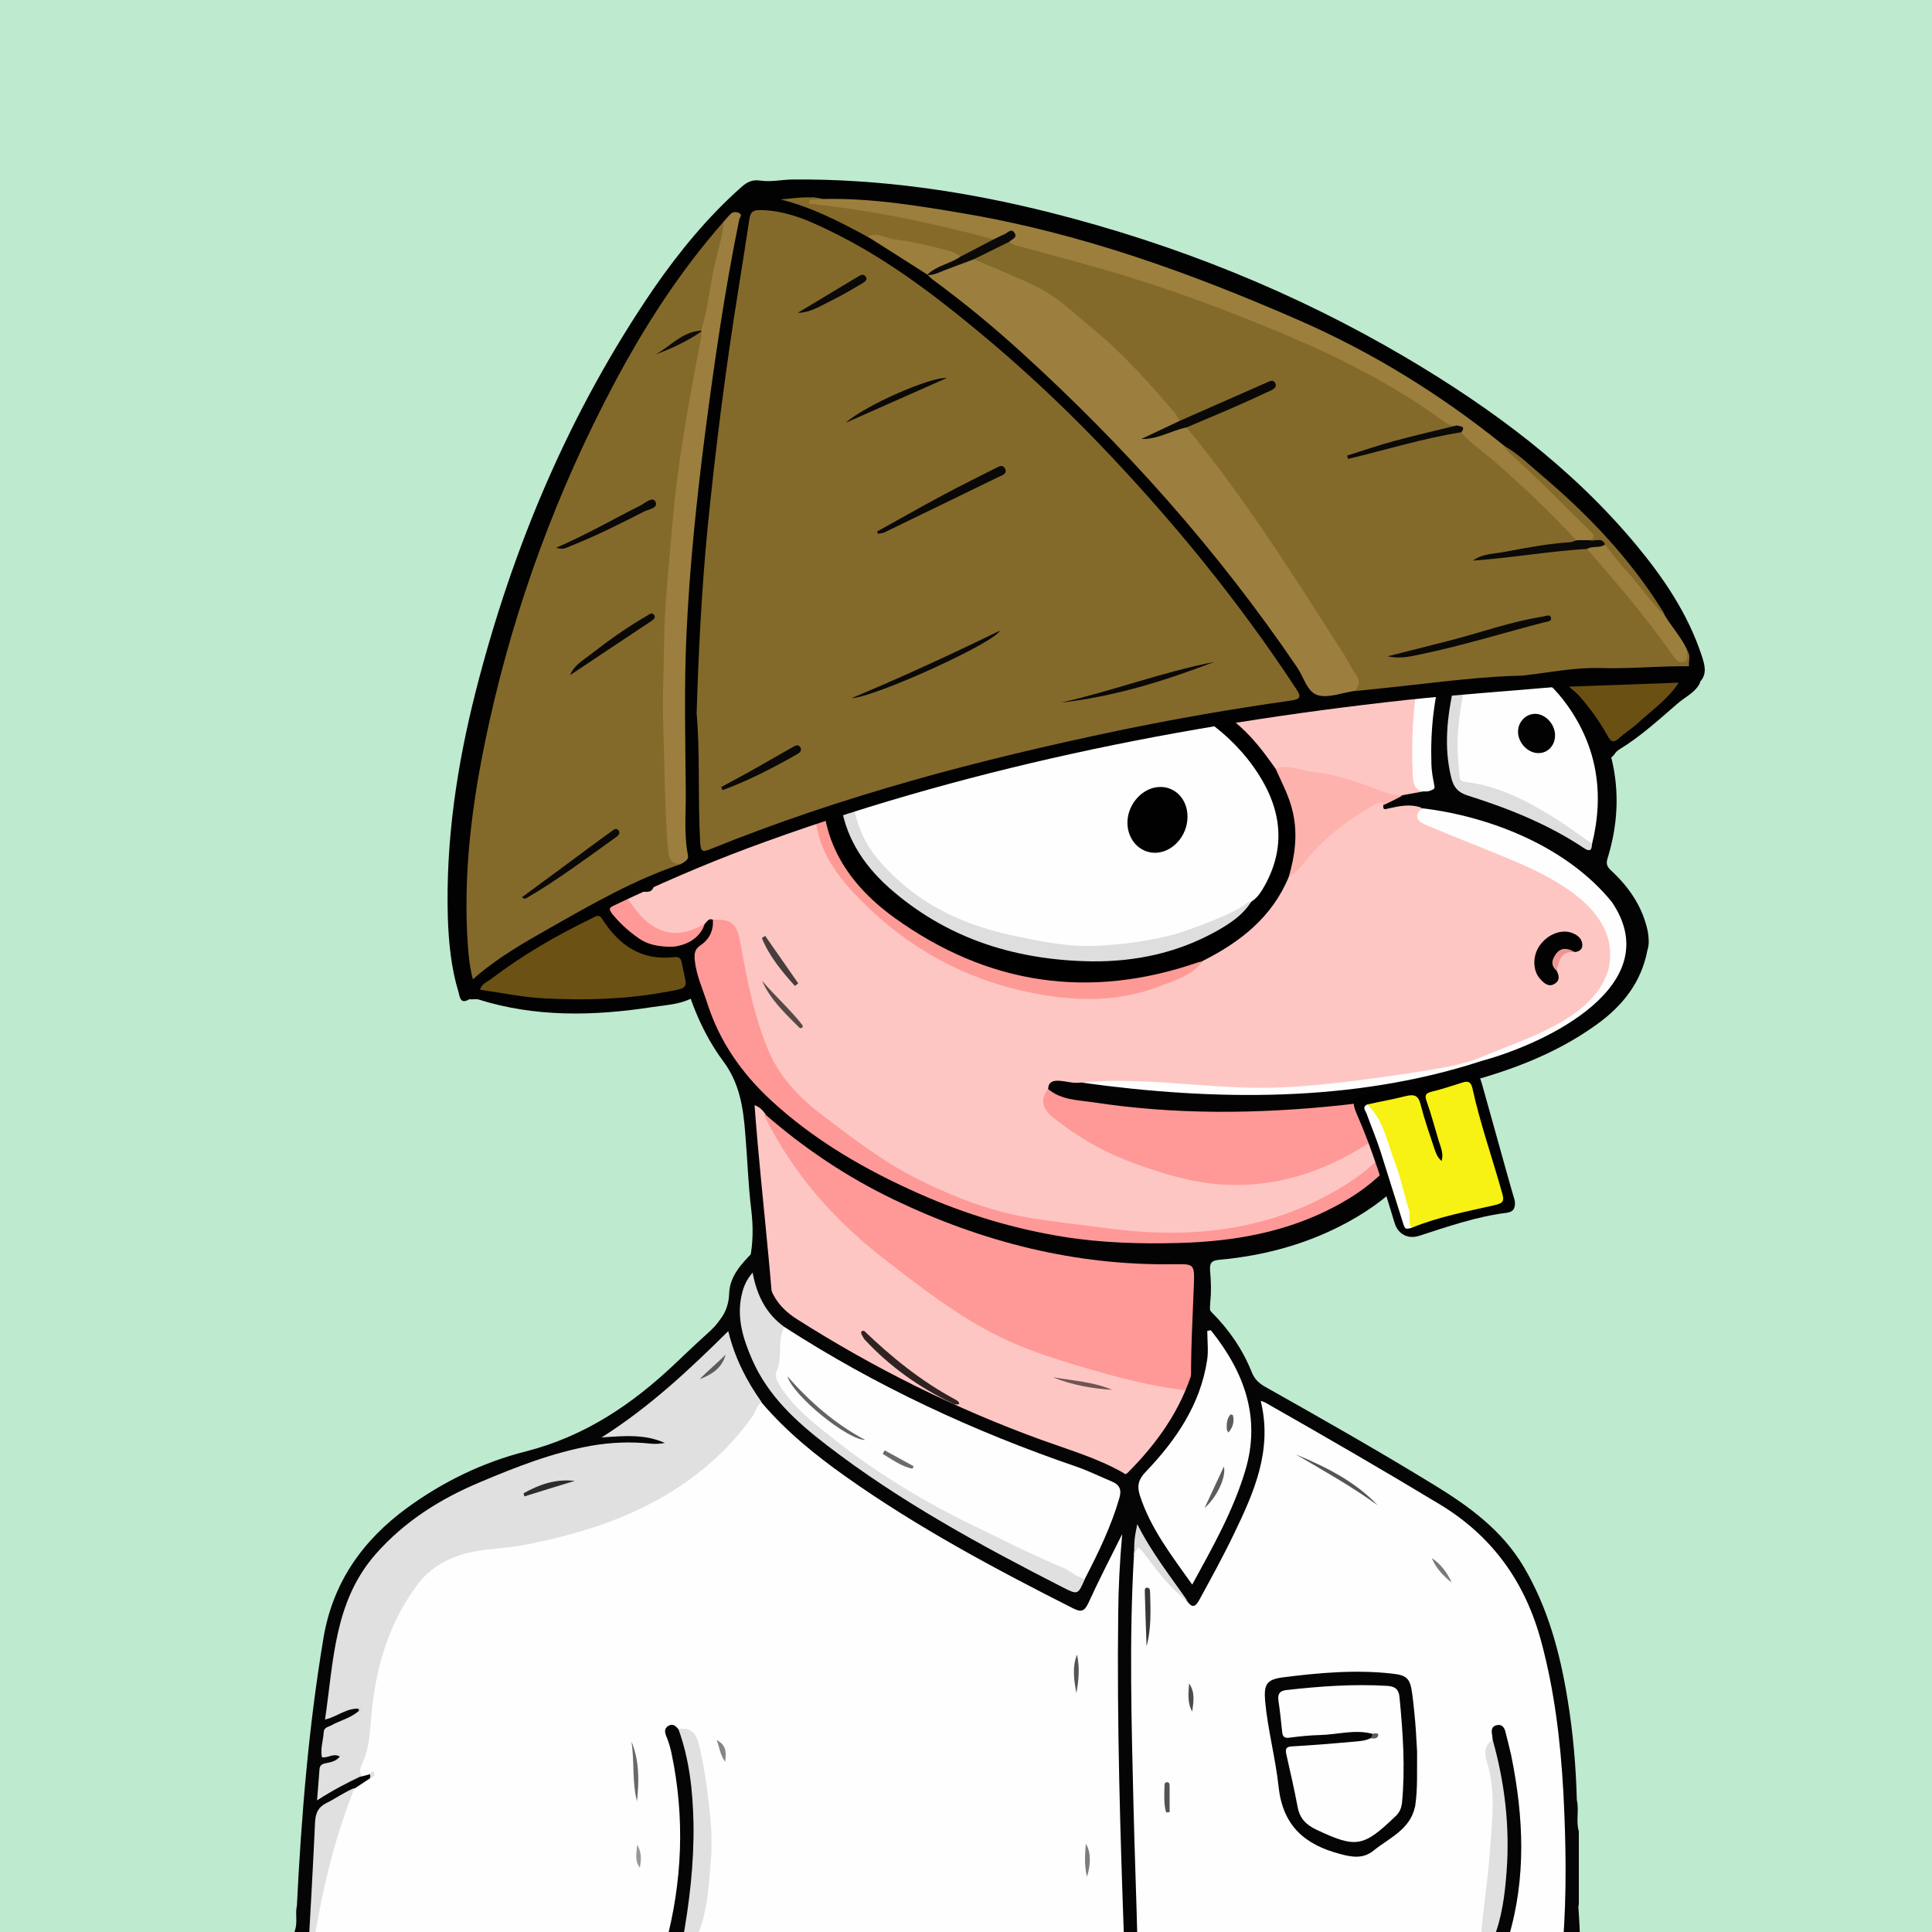 <svg width="872" height="872" viewBox="0 0 872 872" fill="none" xmlns="http://www.w3.org/2000/svg" xmlns:xlink="http://www.w3.org/1999/xlink">
<g id="alpaca">
<g id="background"><rect width="872" height="872" fill="#BEEACF"/></g>
<svg width="872px" height="872px" viewBox="0 0 872 872" version="1.1" xmlns="http://www.w3.org/2000/svg" xmlns:xlink="http://www.w3.org/1999/xlink">
    <title>mask</title>
    <g id="mask" stroke="none" stroke-width="1" fill="none" fill-rule="evenodd">
        <path d="M672.665,881.5 C623.065,881.5 573.465,881.5 523.865,881.5 C524.265,876 525.165,870.4 523.365,865 C522.565,862.4 522.065,859.4 518.365,859.3 C515.365,859.9 516.365,862.3 516.265,864.1 C516.065,870 516.765,876 513.865,881.5 C449.565,881.5 385.365,881.5 321.065,881.5 C319.265,878.8 320.465,875.9 320.865,873.3 C322.065,865.3 320.965,857.4 319.565,849.6 C318.865,845.8 319.265,842.5 320.765,839 C327.965,822.4 330.465,804.9 328.965,786.9 C328.565,782.1 328.765,777.3 327.765,772.5 C327.065,768.9 325.765,765.5 324.265,762.2 C322.765,759 320.565,757.6 317.165,758.4 C314.465,758.1 313.265,755.6 311.165,754.4 C308.665,752.8 306.565,752.5 305.865,756.2 C305.065,758.5 306.165,760.5 307.065,762.4 C312.165,773.8 316.165,785.6 316.765,798.2 C316.765,806.1 313.565,813.1 310.565,820.1 C306.265,830.1 300.765,839.4 293.665,847.6 C292.565,848.9 290.965,850.1 290.965,852.4 C293.265,852.8 295.165,851.9 297.165,851.2 C298.465,850.7 299.865,849.5 301.065,851.5 C303.465,861.7 303.665,871.8 299.065,881.6 C252.465,881.6 205.865,881.6 159.265,881.6 C161.365,878.1 160.865,874.6 159.465,870.9 C155.565,860 152.765,848.7 153.065,837.2 C153.465,820.4 156.265,803.8 162.265,787.9 C169.265,769.5 182.465,757.7 200.565,751.1 C214.665,746 229.065,741.8 243.965,739.8 C245.765,739.6 248.865,739.9 248.965,737.6 C249.165,734.9 245.865,735.2 243.965,734.6 C236.665,732.6 229.165,732.3 221.765,732.1 C206.665,731.6 191.565,732 176.465,734.1 C170.265,735 169.165,733.2 171.165,727 C177.265,708.5 191.165,697.8 208.365,691.2 C225.265,684.8 242.865,681.8 261.265,684 C269.365,685 277.465,685.4 285.465,686.9 C289.465,687.6 292.965,687 296.065,684.1 C312.665,668.9 325.365,651 333.665,630.1 C336.265,623.5 338.165,616.5 339.765,609.5 C340.265,607.6 339.765,604.5 343.365,604.7 C345.665,607 345.365,609.9 345.365,612.7 C345.265,617.6 345.865,622.3 346.965,627 C347.365,628.7 347.765,630.5 349.665,632.3 C349.865,627 350.565,622.5 350.165,617.9 C346.865,586.7 344.465,555.4 341.465,524.1 C340.765,517.2 339.165,510.3 339.665,503.3 C339.765,501.7 339.565,499.6 341.265,498.9 C343.365,498 344.465,500 345.565,501.4 C360.065,532.3 383.065,555.6 410.465,575.1 C420.665,582.4 430.565,589.9 441.265,596.4 C456.865,605.8 474.065,611 491.165,616.3 C504.665,620.5 518.465,623.6 532.465,625.8 C534.365,626.1 536.465,626.2 538.165,627.5 C540.765,632.9 540.665,638.9 542.465,644.8 C543.965,639.7 540.865,634.3 544.365,629.8 C544.965,629.3 545.765,629.3 546.065,630 C548.665,635.3 553.665,637.7 558.565,640.1 C563.965,642.8 569.065,645.7 573.365,649.9 C575.865,652.4 579.465,652.3 582.265,654.1 C583.665,655.3 585.465,656.5 584.765,658.6 C583.965,660.9 581.665,660.7 579.665,661 C575.965,661.4 572.365,662 569.165,663.8 C567.665,664.7 565.865,665.4 565.465,667.7 C567.765,669.2 570.865,667.6 572.865,669.6 C573.165,670.8 572.265,671.4 571.765,672.2 C570.765,673.9 571.665,674.7 573.365,674.8 C574.065,674.9 574.665,674.7 575.365,674.7 C599.465,671.3 621.665,677.4 642.965,688.2 C652.465,693 661.665,698.3 669.565,705.6 C678.465,713.9 685.365,723.5 689.065,735.2 C691.265,742.1 694.765,748.7 695.065,756.2 C696.865,763.9 695.065,772 697.665,779.6 C698.065,787.1 697.165,794.4 694.365,801.4 C693.765,802.1 693.065,802.3 692.265,802.2 C689.965,800.9 689.965,798.3 689.165,796.3 C687.565,791.9 685.665,787.8 682.065,784.6 C679.865,785.3 678.765,783.8 677.565,782.4 C673.965,778 669.765,774.2 665.665,770.3 C662.865,767.6 659.865,766.6 656.365,769.5 C651.465,773.6 650.165,776.8 652.765,781 C657.565,788.6 661.465,796.7 666.165,804.4 C672.065,814 674.365,824.6 675.965,835.6 C677.865,849.1 676.265,862.4 674.965,875.8 C674.765,877.8 674.365,879.9 672.665,881.5 Z" id="origin" fill="#FEC6C3" fill-rule="nonzero"></path>
        <path d="M418.965,148.2 C448.565,151 474.165,164 498.665,179.5 C526.265,196.9 553.865,214.1 580.765,232.5 C602.365,247.2 623.665,262.2 645.965,275.7 C651.665,279.1 657.965,281.5 663.065,285.9 C663.965,286.6 664.865,286.5 665.865,286.5 C690.265,286.9 706.965,299.8 718.465,320.2 C730.465,341.5 732.765,364.1 725.565,387.4 C724.765,390 725.365,391.2 727.165,392.9 C735.365,400.5 741.465,409.4 743.765,420.6 C744.165,423.4 744.465,426.1 743.565,428.8 C740.865,443.3 732.365,454 720.665,462.4 C701.165,476.5 678.865,484.3 655.765,490.1 C652.065,491 650.665,492.2 650.165,496.4 C647.365,520.9 632.565,537.3 612.365,549.3 C593.265,560.6 572.365,566.6 550.365,568.6 C546.965,568.9 545.865,569.9 546.165,573.5 C546.565,578.1 546.765,582.8 546.265,587.4 C544.865,600.9 552.465,610.6 560.165,619.8 C569.765,631.3 580.665,641.6 590.365,653 C595.265,658.8 601.665,658.8 607.865,659.4 C653.465,663.7 691.365,699.7 701.465,742.9 C705.365,759.6 705.965,776.5 702.965,793.3 C701.665,800.7 704.865,807 706.065,813.7 C709.765,834.7 712.765,855.7 713.165,877 C713.165,878.5 713.465,880 712.465,881.3 C709.465,881.3 706.465,881.3 703.465,881.3 C702.265,880 701.965,878.4 701.965,876.7 C702.165,859.1 700.865,841.6 700.065,824 C699.465,821.3 701.865,817.5 697.265,816.2 C694.565,818.9 694.165,822.3 693.865,825.8 C692.465,840.2 692.065,854.7 689.665,868.9 C688.965,873.2 689.465,878 685.465,881.2 C683.465,881.2 681.465,881.2 679.465,881.2 C678.365,879.9 678.265,878.5 678.665,877 C680.565,870.1 680.865,862.9 681.565,855.8 C682.765,845.3 682.065,834.9 682.065,824.4 C681.965,813.3 681.165,802.2 680.165,791.1 C679.865,787.8 679.665,784.5 682.465,782 C686.965,787.7 690.465,794 691.665,801.3 C692.065,801.7 692.065,802.7 692.365,802.6 C692.865,802.5 692.965,801.7 693.365,801.3 C695.165,794.1 696.565,786.9 696.365,779.4 C695.765,775 695.365,770.6 695.565,766.2 C695.465,764 695.565,761.8 695.165,759.7 C694.565,756.9 694.665,756.6 694.165,755.1 C692.665,745.9 691.065,740.1 688.465,733.1 C674.765,697.1 648.665,676.1 610.665,669.8 C599.565,668 588.465,669.2 577.465,670.1 C575.865,670.2 574.165,670.9 572.665,669.6 C570.165,669.6 567.765,669.7 565.265,669.7 C564.365,669.7 563.165,669.8 562.765,668.7 C562.265,667.4 563.065,666.5 563.965,665.7 C568.265,661.7 573.565,660.1 579.165,659.5 C580.965,659.3 582.665,659.1 584.765,658.9 C584.265,656.7 582.765,655.7 581.465,654.5 C570.865,646.3 562.965,635.5 553.665,626 C551.865,624.1 550.365,621.9 548.065,620.4 C546.165,623.4 547.065,627 544.865,629.5 C542.965,635.7 545.165,642.2 542.865,648.6 C539.565,642 538.965,634.7 537.565,627.5 C536.865,626.5 536.465,625.4 536.465,624.2 C536.565,612.9 535.665,601.6 537.065,590.3 C537.665,585.5 537.165,580.7 537.465,575.8 C537.665,572.5 536.365,571.5 533.065,571.7 C518.865,572.4 504.865,570.9 490.865,569.2 C468.765,566.5 447.565,560.5 426.765,552.6 C401.265,542.9 377.565,529.9 355.965,513.2 C351.865,510 347.765,506.9 345.065,502.3 C344.065,501 343.065,499.8 340.565,498.8 C343.965,544.8 350.565,590.1 350.965,635.8 C346.165,631.1 344.765,625.3 344.465,619.2 C344.165,614.2 343.565,609.3 343.165,604.4 C340.965,602 342.265,598.8 341.365,596.1 C340.965,591.9 340.465,587.8 340.465,585.7 C322.665,620.6 292.665,644.8 257.465,663.3 C262.465,664 268.065,665.2 273.665,666.6 C279.365,668.3 283.965,671.9 288.765,675.2 C290.065,676.1 291.865,677.3 291.065,679.1 C290.165,680.9 288.165,680.3 286.565,679.8 C281.065,677.9 275.265,676.9 269.665,675.6 C245.265,669.7 221.565,672.1 199.065,682.7 C181.265,691.2 168.765,705.2 162.365,724.2 C160.265,731.1 159.765,739.6 160.965,749 C163.765,747 166.265,744.5 169.665,743.5 C174.365,744.5 175.265,746.3 172.765,750.2 C169.765,754.8 166.065,758.9 163.065,763.4 C153.765,777.5 149.965,793.3 147.765,809.8 C144.765,832 149.665,853 157.165,873.6 C158.065,876 159.965,878.3 158.465,881.1 C155.465,881.1 152.465,881.1 149.465,881.1 C145.165,877.6 144.465,872.3 142.965,867.5 C139.765,857.7 138.365,847.5 138.065,837.2 C138.365,827.9 137.465,818.5 138.565,809.2 C140.265,801 140.865,792.6 143.465,784.5 C145.165,779.1 146.865,773.7 149.665,768.8 C152.465,764 152.565,759.7 151.665,754.3 C147.665,732.2 154.365,712.8 168.765,695.8 C181.865,680.4 198.765,671.3 218.065,666.7 C253.265,658.3 283.365,641.3 308.465,615.4 C316.265,607.3 323.265,598.5 329.665,589.1 C338.665,575.8 340.965,561.5 339.065,545.9 C337.665,534.5 337.365,523 336.365,511.6 C335.465,500 333.865,488.9 326.365,478.9 C317.365,466.7 311.565,452.6 307.865,437.8 C307.365,435.6 306.365,435.5 304.465,435.5 C292.365,435.4 282.065,430.9 274.165,421.7 C257.165,401.9 247.365,378.7 242.365,353.3 C241.165,347.4 239.965,341.6 240.365,335.5 C240.765,329.4 242.365,323.7 245.565,318.5 C251.965,308 262.965,306.3 272.265,314.1 C272.965,314.7 273.765,315.4 274.665,316.3 C281.565,304.1 288.665,292.3 297.565,281.8 C299.365,279.6 297.465,278.8 296.365,277.9 C289.565,272.2 282.465,267 276.065,261 C267.665,253 258.265,245.9 251.865,236 C245.065,225.5 248.065,212.8 258.465,205.6 C268.165,198.9 279.065,197.6 290.365,198.5 C317.265,200.5 340.865,211.3 362.165,227.3 C364.265,228.9 365.665,228.3 367.465,227.2 C381.165,219.3 395.365,212.5 410.765,207.3 C408.265,203.9 404.965,202 402.065,199.7 C395.965,194.9 391.065,189.1 388.265,181.7 C381.765,164.7 390.565,150.4 408.765,148.4 C409.965,148.3 411.065,148.1 412.265,148 C415.765,148.1 414.765,148.1 418.965,148.2 Z" id="origin" fill="#030303" fill-rule="nonzero"></path>
        <path d="M342.165,595.7 C342.665,600.1 342.665,601.1 343.065,604.8 C340.065,610.8 339.365,617.4 337.365,623.7 C329.465,648.8 314.665,669.1 295.565,686.7 C292.465,689.5 288.665,689.2 285.165,688.5 C271.965,685.7 258.565,684.1 245.265,685 C222.465,686.5 200.765,691.9 183.665,708.8 C177.665,714.7 174.365,722 171.765,729.8 C170.865,732.4 170.965,733.8 174.665,733.2 C191.765,730.4 209.065,730.1 226.265,730.9 C233.565,731.2 241.165,731.5 248.265,734.3 C249.665,734.9 252.065,734.7 251.765,737 C251.565,739 250.365,740.5 247.865,740.8 C237.965,741.9 228.265,743.9 218.765,746.7 C203.065,751.4 187.465,756 175.565,768.7 C166.165,778.8 162.265,791.1 158.865,803.8 C155.965,814.4 154.765,825.3 154.565,836.2 C154.265,849.2 157.465,861.8 162.065,874 C163.465,877.7 163.565,880.3 159.365,881.7 C159.065,881.7 158.665,881.7 158.365,881.7 C153.465,868.9 149.065,855.9 147.165,842.2 C142.665,810 147.965,780.2 168.565,754 C169.565,752.7 170.665,751.4 171.665,750.1 C174.365,746.9 173.965,745.1 169.465,744.9 C163.665,743.6 161.365,741.3 162.365,736 C163.065,731.9 159.565,728.5 161.265,724.6 C164.665,712.4 171.665,702.3 181.065,694.1 C202.065,675.6 227.265,670.2 254.465,672.4 C266.065,673.3 277.465,675.6 288.365,679.9 C289.065,680.2 289.965,680.1 290.965,679.7 C285.565,675 279.965,670.8 273.265,668.2 C271.665,665.7 273.565,664.7 275.165,663.5 C281.265,658.6 287.965,654.7 294.165,649.9 C307.465,639.8 316.965,626.4 325.965,612.6 C328.765,608.3 330.765,603.5 336.265,601.6 C337.565,601.2 337.965,599.7 338.765,598.6 C339.465,597 339.965,595.1 342.165,595.7 Z" id="origin" fill="#FEB2AD" fill-rule="nonzero"></path>
        <path d="M682.665,782.2 C680.465,783.3 681.665,785.1 681.765,786.6 C683.065,821.3 688.165,845.4 677.765,881.5 C676.065,881.5 674.465,881.5 672.765,881.5 C680.465,843.2 673.965,812.7 651.265,781 C645.365,775.7 659.265,760.1 665.965,768.4 C669.865,770.9 678.865,784.4 682.665,782.2 Z" id="origin" fill="#FEB2AD" fill-rule="nonzero"></path>
        <path d="M300.165,850.6 C297.665,853.2 294.265,853.4 291.065,854.1 C290.165,854.3 288.965,854.2 288.365,853.2 C287.765,852.1 288.665,851.4 289.265,850.6 C292.265,846.9 295.665,843.3 298.365,839.3 C306.865,826.8 313.665,813.6 315.865,798.5 C315.365,794.1 316.165,789.6 315.665,785.2 C314.665,776.6 311.765,768.8 307.365,761.4 C306.265,759.6 304.765,757.9 305.065,755.5 C305.565,750.9 307.265,749.8 310.865,752.4 C312.865,753.8 314.465,755.8 316.265,757.5 C321.065,760.9 322.665,766.3 324.165,771.5 C328.865,787.7 325.865,803.5 320.265,818.9 C318.365,824.2 315.965,829.4 312.765,834.1 C310.765,837 310.865,839.8 311.765,843.1 C314.765,854.5 313.865,865.8 311.065,877.1 C310.565,878.9 309.865,880.6 308.065,881.5 C305.365,881.5 302.765,881.5 300.065,881.5 C302.065,872.1 303.265,862.7 302.765,853.1 C302.765,851.1 302.665,849.7 300.165,850.6 Z" id="origin" fill="#030303" fill-rule="nonzero"></path>
        <path d="M308.065,881.5 C312.665,868 314.465,854.4 309.365,840.6 C308.465,838.2 309.565,836.8 310.665,835.2 C319.865,820.3 324.965,804.3 324.965,786.7 C324.965,776.1 322.165,766.4 316.365,757.6 C321.265,754.5 323.465,757 325.665,761.4 C328.565,767.4 329.365,773.6 330.165,780 C332.265,796.9 329.965,813.3 326.065,829.6 C325.865,830.2 325.865,831 325.565,831.5 C318.265,841.9 321.765,853.2 322.865,864.3 C323.465,870 321.865,875.8 321.065,881.5 C316.765,881.5 312.465,881.5 308.065,881.5 Z" id="origin" fill="#FE9A96" fill-rule="nonzero"></path>
        <path d="M685.665,881.5 C688.965,871.5 689.765,861.1 690.665,850.7 C691.465,841.8 691.965,832.9 692.865,824 C693.265,820.3 693.765,817.9 696.665,815.1 C696.765,815 697.565,814.1 697.665,814.1 C697.665,814.1 697.665,814.1 697.765,814.3 C700.065,817.6 700.665,820.1 700.365,825.1 C697.865,841.3 700.565,857.6 700.165,873.9 C700.065,876.5 700.565,879.3 698.665,881.5 C694.365,881.5 690.065,881.5 685.665,881.5 Z" id="origin" fill="#FEC6C3" fill-rule="nonzero"></path>
        <path d="M698.665,881.5 C699.765,861.9 698.865,838.2 699.965,818.3 C704.465,838.2 703.565,860.8 703.665,881.5 C701.965,881.5 700.365,881.5 698.665,881.5 Z" id="origin" fill="#FDFCFB" fill-rule="nonzero"></path>
        <path d="M513.865,881.5 C514.565,874.5 514.865,867.4 514.765,860.3 C514.765,859.2 514.065,857.9 515.365,857.1 C516.965,856.2 517.465,858.3 518.665,858.5 C519.465,858.6 520.265,859 520.765,859.6 C524.865,864 525.365,876.3 521.765,881.4 C519.165,881.5 516.565,881.5 513.865,881.5 Z" id="origin" fill="#030303" fill-rule="nonzero"></path>
        <path d="M300.165,850.6 C300.865,849.1 301.765,847.8 303.765,846.5 C305.165,858.7 304.765,870.3 300.065,881.4 C299.765,881.4 299.365,881.4 299.065,881.4 C301.165,871.3 302.165,861 300.165,850.6 Z" id="origin" fill="#F9F4F3" fill-rule="nonzero"></path>
        <path d="M677.665,881.5 C680.665,863 682.165,844.4 682.865,825.7 C682.865,836.1 682.865,846.5 682.865,856.9 C683.165,865.3 680.765,873.3 679.665,881.6 C679.065,881.5 678.365,881.5 677.665,881.5 Z" id="origin" fill="#F9C1BD" fill-rule="nonzero"></path>
        <path d="M521.865,881.5 C523.265,873.5 524.365,865.6 518.765,858.6 C521.665,856.8 522.865,859.6 523.365,861.1 C525.565,867.8 527.865,874.6 523.865,881.6 C523.165,881.5 522.565,881.5 521.865,881.5 Z" id="origin" fill="#F9F5F5" fill-rule="nonzero"></path>
        <path d="M345.065,502.7 C362.765,518.2 382.165,531.2 403.365,541.4 C443.365,560.6 485.365,571.3 529.965,570.6 C538.765,570.5 539.165,570.4 538.865,579.5 C538.265,595.6 537.265,611.7 537.665,627.8 C524.165,626.4 510.965,623.4 497.865,619.7 C479.965,614.6 462.065,609.4 445.665,600.5 C428.865,591.4 413.765,579.6 398.765,568 C376.365,550.6 357.965,529.7 345.265,504.1 C345.065,503.7 345.165,503.1 345.065,502.7 Z" id="origin" fill="#FE9997" fill-rule="nonzero"></path>
        <path d="M517.765,762.3 C519.765,766.1 519.765,770.1 520.165,773.7 C520.865,779.3 521.265,784.9 521.665,790.5 C522.965,806.5 523.165,822.7 522.865,838.8 C522.865,839.3 522.965,839.8 522.865,840.3 C521.965,843.7 522.265,848.7 517.865,849 C514.165,849.2 514.265,844.4 513.465,841.5 C508.865,825.6 503.165,810.1 497.065,794.7 C492.665,783.7 487.265,773.3 481.165,763.2 C476.565,755.6 468.765,752.4 460.965,749.6 C447.365,744.8 433.665,739.8 419.365,738.2 C409.265,737.1 399.065,735.9 388.665,737.3 C379.365,738.6 369.865,739 360.465,739.6 C354.365,739.9 348.265,741.1 342.165,740.8 C334.265,740.4 327.365,737.5 320.865,733.4 C320.365,733.1 320.265,732.3 320.065,731.7 C320.365,729.1 322.665,729 324.465,728.3 C348.865,719.2 373.865,712.4 399.765,709 C428.265,705.3 456.065,707.9 483.565,716.5 C501.565,722.1 508.865,735.2 511.265,752.4 C511.865,756.9 512.865,760.7 517.765,762.3 Z" id="origin" fill="#FEB2AD" fill-rule="nonzero"></path>
        <path d="M517.765,762.3 C513.565,763.6 511.365,761.7 510.665,757.7 C509.565,750.7 508.365,743.8 505.665,737 C502.165,728.1 495.865,722.7 487.265,719.4 C472.565,713.7 457.365,710.9 441.765,709.5 C401.565,705.9 363.765,715.8 326.365,729 C324.165,729.8 322.065,730.7 319.965,731.6 C318.865,731.5 317.365,731.8 317.065,730.3 C316.665,728.7 318.165,728 319.265,727.5 C325.165,724.6 331.065,721.8 337.065,719 C340.665,717.1 341.465,717 343.665,715.9 C361.365,708.8 379.765,705 398.565,702.7 C403.865,702.1 409.065,701.2 414.365,700.9 C434.065,699.9 453.765,700.4 473.165,704.4 C479.965,705.8 486.665,707.6 493.265,709.6 C495.365,710.3 497.365,711.1 498.665,712.9 C506.565,717.3 509.965,725.1 513.465,732.8 C518.465,741.5 520.065,750.8 518.965,760.6 C518.565,761.1 518.165,761.7 517.765,762.3 Z" id="origin" fill="#030303" fill-rule="nonzero"></path>
        <path d="M572.665,669.8 C612.865,662.8 647.665,672.4 674.265,704.6 C685.165,717.8 691.265,733.8 694.565,750.7 C694.865,752.3 696.665,777.1 695.665,779.1 C694.665,779.1 695.665,768.1 693.765,755.6 C689.565,736.5 683.165,718.8 667.465,705.7 C646.865,688.6 623.365,678.7 596.765,675.5 C589.365,674.6 582.265,674.8 575.065,676.1 C572.765,676.5 570.465,677.1 569.565,674.6 C568.665,672.1 570.865,670.9 572.665,669.8 Z" id="origin" fill="#FEFEFD" fill-rule="nonzero"></path>
        <path d="M611.665,706.8 C624.665,713.1 637.665,725.8 618.665,721 C589.365,705.7 554.065,718.3 526.765,732.6 C515.065,712.6 592.465,695.2 611.665,706.8 Z" id="origin" fill="#030303" fill-rule="nonzero"></path>
        <path d="M526.765,732.6 C529.665,731.1 531.665,729.1 534.765,727.6 C545.965,723.1 557.165,718.5 569.265,716.4 C586.565,713.4 603.565,713 619.965,720.6 C621.065,721.2 622.065,721.9 623.165,722.5 C621.965,729.5 621.865,729.4 614.165,727.7 C605.465,725.8 596.765,723.7 587.765,723.6 C574.165,723.5 561.365,727.8 548.465,731.2 C545.065,732.1 541.665,732.7 538.365,733.9 C534.265,735.4 530.265,736.3 526.765,732.6 Z" id="origin" fill="#FEB2AD" fill-rule="nonzero"></path>
        <path d="M498.765,712.8 C452.365,696.3 405.865,699.2 359.365,711.9 C353.965,713.4 348.565,715.1 343.165,716.7 C342.165,717.2 341.065,717.6 341.165,715.8 C357.065,707.3 374.765,705 392.165,702 C402.065,700.3 412.265,698.7 422.165,699 C446.265,699.6 470.465,700.1 493.565,708.5 C495.865,709.3 498.665,709.4 498.765,712.8 Z" id="origin" fill="#FBFAFA" fill-rule="nonzero"></path>
        <path d="M544.965,629.7 C544.965,625.7 545.865,621.9 547.565,617.7 C558.965,630.2 570.265,642.4 581.465,654.6 C576.665,653 575.465,652.4 569.665,650 C561.465,645.5 545.665,633.4 544.965,629.7 Z" id="origin" fill="#FD9996" fill-rule="nonzero"></path>
        <path d="M611.665,706.8 C585.265,701.1 557.665,706.6 533.865,718.8 C551.865,704 593.865,694.3 611.665,706.8 Z" id="origin" fill="#F8F6F6" fill-rule="nonzero"></path>
        <path d="M390.065,600.7 C402.465,612.6 415.765,623.4 431.065,631.6 C431.965,632.1 432.865,632.5 432.965,633.7 C431.965,634 431.065,634 430.065,633.5 C414.965,626.3 401.565,616.8 390.265,604.6 C389.665,603.9 389.265,602.9 388.765,602.1 C388.465,600.8 389.065,600.5 390.065,600.7 Z" id="origin" fill="#2F2322" fill-rule="nonzero"></path>
        <path d="M305.065,755.6 C314.365,768.5 319.365,782.5 315.965,798.6 C315.265,794.1 314.765,789.6 313.765,785.1 C312.065,777.7 309.265,770.7 306.365,763.7 C305.265,761.3 302.665,758.7 305.065,755.6 Z" id="origin" fill="#F8F2F2" fill-rule="nonzero"></path>
        <path d="M182.065,716.4 C189.465,707 199.165,701.6 211.165,700.7 C211.765,701.8 210.865,702 210.165,702.4 C199.465,704.4 190.365,709.3 183.165,717.6 C182.265,717.8 181.765,717.5 182.065,716.4 Z" id="origin" fill="#55403F" fill-rule="nonzero"></path>
        <path d="M475.165,621.6 C484.165,623.2 493.365,623.6 501.965,627.3 C492.765,626.7 483.765,625.1 475.165,621.6 Z" id="origin" fill="#705453" fill-rule="nonzero"></path>
        <path d="M189.565,845 C185.265,842.2 181.665,838.8 179.565,834 C183.665,836.9 187.065,840.6 189.565,845 Z" id="origin" fill="#826261" fill-rule="nonzero"></path>
        <path d="M526.665,808.7 C526.265,801.2 526.265,793.7 524.165,786.4 C524.265,804.3 527.065,850.1 526.665,808.7 Z" id="origin" fill="#916D6B" fill-rule="nonzero"></path>
        <path d="M266.065,848.3 C256.765,856.9 271.065,849.6 272.865,843.4 C269.465,844.4 267.765,846.5 266.065,848.3 Z" id="origin" fill="#7B5D5B" fill-rule="nonzero"></path>
        <path d="M321.765,415.1 C319.765,414.3 319.165,416 318.065,417 C312.865,422.4 304.165,424.1 296.965,420.6 C288.965,416.7 283.565,410.1 279.765,402.2 C282.465,399.7 285.665,401 288.765,401.1 C291.065,401.2 293.765,401.7 291.665,397.9 C290.165,395.3 292.365,394.8 293.865,393.9 C297.965,391.5 298.365,390.5 295.865,386.5 C288.265,374 280.365,361.7 273.165,349 C272.765,348.3 272.365,347.5 271.165,347.7 C270.365,349.8 271.765,351.5 272.665,353.1 C278.165,363.6 284.465,373.5 290.465,383.7 C293.965,389.5 293.565,390.7 287.265,393.2 C284.165,394.4 281.165,395.8 277.765,396 C274.765,396 273.465,393.8 272.165,391.6 C265.565,380.2 261.165,367.8 258.265,355 C256.065,345.4 262.865,335.4 273.465,331.3 C275.865,331.2 276.765,333.2 278.065,334.6 C284.665,341.8 292.365,347.6 301.365,351.5 C302.265,351.9 303.165,352.4 304.165,352 C305.165,352.3 306.165,352.6 307.165,353 C307.165,353.7 306.765,354.2 306.265,354.6 C314.865,355.3 323.565,357.9 331.965,353.7 C333.665,351 331.265,350.9 329.865,350.7 C327.165,350.2 324.265,349.9 321.565,349.7 C305.165,348.7 292.165,341.7 283.065,327.9 C282.565,326.2 283.565,325 284.365,323.8 C294.265,309 313.465,305.5 328.065,315.8 C329.965,317.1 331.565,319.1 334.165,317.6 C335.265,317.6 336.065,319.5 337.165,318.5 C337.665,318.1 337.365,316.6 337.165,315.7 C336.865,314.4 336.465,313.2 336.065,311.9 C335.565,307.1 334.365,302.4 332.265,298 C327.065,287 320.865,276.6 312.065,267.9 C298.965,254.9 285.965,241.8 272.865,228.7 C269.265,225.1 266.665,221 266.065,215.8 C267.165,214.1 268.865,213.6 270.665,213.1 C284.365,209.1 297.765,209.5 310.865,215.6 C312.565,216.4 315.065,216.8 315.065,219.2 C315.065,221.6 312.465,221.9 310.865,222.8 C310.265,223.1 309.665,223.4 309.265,224 C307.765,225.3 304.965,225.9 306.165,228.8 C307.165,231.2 309.565,231.2 311.765,231.2 C318.065,231.2 323.665,228.7 328.965,225.6 C331.165,227 333.265,228.6 335.665,229.8 C340.565,232.3 340.565,234.3 335.865,237.4 C335.165,237.8 334.265,237.9 334.065,238.9 C331.165,240 328.165,241.1 325.265,242.3 C323.565,243 321.765,243.8 322.065,246.1 C322.365,248.4 324.165,248.9 325.965,249.3 C331.165,250.2 335.865,248.7 340.365,246.5 C344.065,244.7 347.465,242.3 350.965,240.1 C357.365,247.7 357.365,247.7 348.065,253 C345.165,254.2 342.265,255.5 339.365,256.7 C337.565,257.5 336.065,258.6 336.465,260.8 C336.865,263.2 338.765,263.9 340.965,263.9 C347.765,264 354.065,261.9 360.365,259.8 C362.565,259.1 364.765,258.5 366.965,257.8 C379.565,263.1 391.365,270 403.465,276.4 C404.265,276.8 405.165,278.3 406.065,276.5 C412.365,280.3 418.865,283.1 427.265,282.6 C407.065,267.6 389.065,251.3 371.165,233.8 C375.665,231.8 380.265,229.7 384.765,227.7 C388.665,234.4 395.865,234.3 401.965,236 C422.065,241.7 440.065,251.7 457.165,263.3 C463.165,267.4 463.965,267.4 469.665,262.7 L469.565,262.8 C470.665,258.8 468.465,255.6 466.865,252.3 C460.465,239.4 451.265,228.4 442.465,217.1 C434.065,206.3 425.865,195.4 417.965,184.3 C413.965,178.7 409.765,173.4 405.465,168.1 C404.165,166.5 402.465,165.6 400.565,164.9 C399.365,164.5 397.665,163.9 399.565,162.2 C408.865,158.9 418.365,159.7 427.865,161 C431.965,161.6 436.065,161.9 439.865,163.7 C441.665,164.5 443.765,165.2 442.765,168 C441.265,169.7 437.865,170.4 439.365,173.6 C440.765,176.4 443.565,176.3 446.265,176 C450.765,175.5 454.565,173.2 458.765,171.8 C460.565,174.9 463.765,175.8 466.765,177 C469.065,177.9 470.865,179 469.765,182 C466.065,183.4 462.365,184.7 458.665,186.2 C456.565,187.1 453.865,187.9 454.865,191 C455.665,193.8 458.365,193.8 460.665,193.5 C469.665,192.4 478.165,189.9 485.765,185 C487.165,187 488.565,188.9 491.065,189.8 C494.565,191.1 494.365,193.2 492.265,195.8 C490.865,197.6 488.565,198.6 487.865,201 C483.965,204 478.965,204.5 474.765,206.7 C472.265,208 467.965,208.4 469.465,212.4 C470.865,216.2 474.665,214.3 477.365,213.6 C488.065,211.1 497.265,205.5 505.865,198.8 C510.665,205.2 518.065,208.4 524.265,213.1 C550.565,232.9 578.965,249.7 606.965,267 C618.265,274 629.065,281.9 640.465,288.7 C643.165,290.3 644.065,292.4 643.265,295.4 C639.665,309.7 639.165,324.3 638.265,338.9 C637.965,343.2 639.065,347.5 639.165,351.8 C639.265,355.4 642.965,355 644.765,356.8 C640.865,357.5 636.965,358.2 633.065,358.9 C629.165,360.4 625.565,359.2 621.965,357.7 C608.865,352.2 595.065,349.5 581.065,347.6 C579.365,347.4 577.765,347.6 576.065,347.5 C574.465,347.3 573.465,346.1 572.565,344.9 C551.765,316.2 522.465,302.3 488.465,296.3 C468.165,292.7 448.065,293.3 428.165,298.7 C401.965,305.9 380.965,319.3 372.965,347.2 C365.465,365.7 369.565,381.9 382.065,396.8 C394.265,411.2 408.365,423.3 424.965,432.1 C441.865,441.1 460.065,446.2 479.065,448.6 C499.065,451 517.765,447.5 535.465,437.9 C537.665,436.7 539.865,435.5 541.365,433.4 C542.965,431.6 545.065,430.7 547.165,429.6 C561.365,422.2 572.665,411.8 579.465,397 C579.765,396.2 580.265,395.5 580.865,394.9 C588.665,387.9 594.665,379.2 603.165,372.8 C608.665,368.6 614.265,364.8 620.365,361.9 C621.865,361.2 626.565,359.9 624.665,363 C624.665,363.3 624.465,362.8 624.365,363.6 C624.065,365.9 625.465,365.1 626.665,364.9 C631.565,363.8 636.665,362.7 641.665,364.6 C640.365,368.5 642.565,370.5 645.765,371.9 C652.365,374.7 659.165,376.9 665.765,379.6 C678.865,384.9 691.865,390.4 704.165,397.5 C711.165,401.6 716.965,407.2 722.065,413.3 C730.365,423.1 729.465,440.3 720.665,449.7 C713.165,457.8 703.665,462.9 693.865,467.6 C684.965,471.8 675.965,475.6 666.665,478.7 C662.565,479.9 658.565,481.5 654.365,482.4 C635.765,486.8 616.865,489.4 597.965,491.5 C582.965,493.2 567.865,492.8 552.665,492.4 C539.365,492.1 526.165,491.1 512.965,490.1 C504.565,489.5 496.165,488.6 487.765,488.6 C484.465,489.1 481.265,488 478.065,487.8 C475.165,487.6 473.165,488.4 473.065,491.6 C471.165,497.4 473.365,501.2 478.065,504.8 C499.165,520.9 523.165,529.8 549.165,533 C567.165,535.2 584.565,531.4 601.065,523.6 C610.865,518.9 619.965,513.1 628.865,506.9 C630.265,505.9 631.965,503.7 633.565,505.2 C635.365,506.8 633.665,508.9 632.765,510.6 C627.165,521.8 617.865,529.3 607.765,535.8 C588.365,548.4 566.765,554.4 543.965,557.2 C529.065,559 514.465,556.1 499.765,555.5 C487.065,555 474.665,552.7 462.265,550.4 C435.565,545.5 411.765,534 389.665,518.6 C380.265,512 370.965,505.2 362.465,497.5 C349.465,485.8 342.465,470.7 338.965,453.9 C336.865,443.8 333.665,434 332.465,423.7 C331.965,419.7 329.665,417 325.465,416.3 C324.165,416.2 322.865,416 321.765,415.1 Z" id="origin" fill="#FEC6C3" fill-rule="nonzero"></path>
        <path d="M321.765,415.1 C330.365,414.7 332.665,417 334.165,425.6 C337.065,441.7 340.165,457.9 346.365,473.1 C351.465,485.7 360.565,495.4 371.365,503.5 C384.865,513.7 398.265,524.1 413.465,531.8 C430.365,540.3 447.865,547.1 466.865,550 C478.465,551.8 490.065,553.1 501.765,554.6 C538.465,559.3 573.565,555.3 605.765,535.7 C617.265,528.7 627.165,520 633.265,507.6 C633.565,507.1 633.565,506.4 633.965,505 C624.865,511.3 616.465,517.3 607.265,522.1 C590.165,531.1 572.065,535.7 552.665,534.7 C538.465,534 524.965,529.8 511.765,525 C498.665,520.2 486.465,513.3 475.465,504.5 C470.265,500.4 469.365,495.7 473.165,491.6 C479.065,496.5 486.465,496.5 493.365,497.5 C530.465,503.2 567.565,502.8 604.865,498.9 C616.065,497.7 627.265,496.2 638.365,493.9 C643.265,492.9 643.365,493.2 642.165,498.1 C636.365,520.1 621.665,534.5 602.265,544.7 C580.465,556.2 556.865,560.3 532.565,561 C514.965,561.5 497.165,561 479.865,558.2 C457.565,554.6 435.965,548.1 415.165,538.9 C390.765,528.1 367.765,514.9 347.965,496.6 C334.765,484.4 324.765,470.1 319.265,452.9 C317.165,446.4 314.265,440.2 313.565,433.3 C313.265,430.5 313.665,428.3 315.965,426.8 C320.165,424 322.065,420.1 321.765,415.1 Z" id="origin" fill="#FE9997" fill-rule="nonzero"></path>
        <path d="M668.965,295.9 C685.465,296.7 697.865,305.1 707.165,318 C720.865,337 724.165,358.2 718.565,380.9 C715.765,382.3 714.265,379.8 712.565,378.5 C700.165,369.1 686.965,361.2 671.965,356.6 C668.965,355.7 665.965,354.6 662.765,354.4 C658.765,354.1 657.765,351.9 657.165,348.3 C654.665,332 658.065,316.2 661.565,300.5 C662.565,296.2 664.665,294.6 668.965,295.9 Z" id="origin" fill="#FEFEFE" fill-rule="nonzero"></path>
        <path d="M644.865,357.1 C639.765,357.8 637.965,355.4 637.665,350.4 C636.765,331.6 638.065,313.1 642.365,294.8 C643.065,291.9 641.465,291.1 639.565,289.9 C613.865,273.4 587.965,257.2 562.165,241.1 C544.065,229.8 526.865,216.9 509.265,204.8 C507.265,203.4 505.565,201.9 505.865,199.2 C507.865,196.4 509.665,196.3 512.765,198.4 C554.265,226.3 595.865,254.1 637.365,281.9 C641.265,284.5 644.865,287.4 648.965,289.7 C652.965,291.9 653.365,294.6 652.065,298.8 C647.165,313.8 645.565,329.3 646.065,345 C646.165,348 646.665,351 647.265,353.9 C647.665,356 647.765,356.1 644.865,357.1 Z" id="origin" fill="#FEFEFE" fill-rule="nonzero"></path>
        <path d="M280.165,401.9 C284.365,406.5 287.265,412.1 292.265,416.2 C299.865,422.3 307.565,422.4 315.865,418.1 C316.565,417.7 317.365,417.4 318.065,417 C316.065,423.6 309.065,427.6 300.865,427.4 C287.965,427.2 280.065,419 273.465,409.7 C258.465,388.7 249.565,365.4 247.765,339.5 C247.465,334.5 247.365,329.5 249.165,324.7 C252.465,316.1 262.265,314.1 268.365,321 C270.765,323.7 272.665,326.9 274.765,329.8 C274.565,330.5 274.865,331.4 273.965,331.9 C268.965,334.5 263.965,336.8 261.565,342.6 C259.265,347.9 258.565,352.8 260.265,358.4 C263.565,369.2 267.065,379.9 272.565,389.8 C273.765,392 274.465,395 277.965,394.9 C276.565,398 277.965,400.1 280.165,401.9 Z" id="origin" fill="#FE9997" fill-rule="nonzero"></path>
        <path d="M266.065,217 C279.165,237.7 299.365,251.8 315.265,269.9 C324.965,280.9 332.865,293.1 336.365,307.6 C336.765,309.2 337.565,310.8 335.965,312.1 C331.565,305.7 327.465,299.1 322.265,293.2 C313.165,282.7 302.865,273.6 292.465,264.5 C282.965,256.2 273.065,248.3 263.365,240.3 C257.665,235.6 254.765,229.9 256.065,222.3 C256.665,218.9 257.865,215.9 261.065,214.2 C262.565,215.4 264.565,215.8 266.065,217 Z" id="origin" fill="#FE9997" fill-rule="nonzero"></path>
        <path d="M469.865,262.9 C467.865,268.3 463.365,269.6 458.665,266.2 C448.665,259.2 438.365,252.5 427.365,247.2 C416.265,241.9 404.765,238 392.765,235.1 C388.765,234.2 384.865,233.1 384.865,227.9 C393.865,223.2 403.265,219.5 413.065,217 C417.965,215.8 421.965,219 425.465,222 C434.665,229.7 442.265,239.1 449.965,248.2 C455.565,254.7 461.865,259.9 469.865,262.9 Z" id="origin" fill="#FE9997" fill-rule="nonzero"></path>
        <path d="M398.965,163.3 C405.565,164 408.465,169.5 411.665,174 C426.965,195.2 442.965,215.8 458.665,236.6 C463.365,242.8 467.365,249.5 470.165,256.8 C470.965,258.9 471.965,261.2 469.665,263.1 C469.465,260.5 467.665,258.9 466.065,257.3 C457.465,248.9 450.365,239.2 443.265,229.7 C434.765,218.3 424.265,208.9 413.165,200.2 C408.065,196.2 402.965,192.3 398.765,187.2 C392.165,179.1 391.665,168.9 397.765,161.3 C398.765,161.6 398.965,162.3 398.965,163.3 Z" id="origin" fill="#FE9997" fill-rule="nonzero"></path>
        <path d="M624.865,363.2 C624.165,361.9 623.165,361.8 621.865,362.5 C609.365,369.1 598.465,377.4 589.465,388.4 C587.165,391.2 584.865,394 581.565,395.9 C580.165,394 580.965,392 581.465,390.2 C584.965,378.1 582.965,366.6 577.865,355.3 C576.665,352.7 574.365,350.3 575.565,347 C581.765,344.7 587.465,347.9 593.465,348.5 C604.165,349.7 614.265,353.5 624.265,357.3 C627.065,358.4 629.965,359.1 632.965,359.1 C630.365,360.5 627.665,361.9 624.865,363.2 Z" id="origin" fill="#FEB2AD" fill-rule="nonzero"></path>
        <path d="M342.165,595.7 C339.065,602.3 334.665,607.1 329.665,613.1 C323.665,620.1 320.665,623.1 315.465,629.1 C307.165,638.8 298.765,647.8 288.465,655.1 C283.765,658.4 279.065,661.7 274.265,664.9 C272.965,665.7 273.265,666.8 273.065,667.9 C266.665,666.7 260.365,665.6 253.165,664.3 C290.565,645.6 321.565,620.6 340.765,582.5 C341.965,587 342.165,591.3 342.165,595.7 Z" id="origin" fill="#FE9A96" fill-rule="nonzero"></path>
        <path d="M334.165,317.8 C334.065,322.6 331.465,320.6 329.865,319.1 C326.965,316.4 323.765,314.5 320.165,313.2 C307.165,308.4 293.665,312.9 285.265,324.8 C284.465,325.9 283.765,327 282.965,328.1 C280.665,327.2 281.265,325.6 282.065,324.1 C288.365,312 295.165,300.3 303.065,289.2 C304.865,286.8 305.965,287.4 307.865,289.3 C317.465,298.1 325.765,308 334.165,317.8 Z" id="origin" fill="#FE9997" fill-rule="nonzero"></path>
        <path d="M668.965,295.9 C665.165,295.6 663.565,297.5 662.865,301 C660.265,313.5 657.565,325.9 657.865,338.7 C657.965,342.7 658.565,346.6 658.765,350.5 C658.865,352.2 659.765,352.7 661.265,352.9 C675.965,354.6 688.765,361.2 701.065,368.8 C707.065,372.5 712.765,376.8 718.565,380.8 C718.465,383.8 717.665,384.6 714.765,382.7 C698.565,371.9 680.665,364.8 662.265,359 C657.865,357.6 656.065,355.1 655.065,351.2 C651.565,337.3 653.165,323.5 656.165,309.8 C656.765,307 657.565,304.3 658.465,301.6 C660.765,294.4 660.765,294.4 668.965,295.9 Z" id="origin" fill="#DEDEDE" fill-rule="nonzero"></path>
        <path d="M266.065,217 C263.765,217.2 260.865,218.4 261.065,214.2 C267.565,208.2 275.865,207.7 283.965,207.4 C298.365,206.9 311.665,211.5 325.465,217.8 C319.565,220.2 314.965,223.5 309.265,224.3 C309.865,221.5 312.765,221.1 315.065,219.3 C298.665,211.1 282.565,209.3 266.065,217 Z" id="origin" fill="#FCFBFB" fill-rule="nonzero"></path>
        <path d="M398.965,163.3 C398.565,162.6 398.165,162 397.765,161.3 C400.865,156.7 405.965,156.4 410.565,156.2 C424.965,155.5 438.865,157.7 451.965,164.6 C449.265,166.9 445.965,167.4 442.865,168.3 C440.565,163.7 435.865,164.1 431.865,163.3 C420.965,161.1 409.965,160.9 398.965,163.3 Z" id="origin" fill="#FDFCFC" fill-rule="nonzero"></path>
        <path d="M406.165,276.8 C406.365,278.2 406.665,280 404.465,278.8 C392.365,271.9 380.165,265.3 367.465,259.5 C367.165,259.4 367.165,258.6 367.065,258.1 C367.965,257.7 368.965,257.4 369.665,256.8 C374.165,252.2 377.565,254.9 381.465,258.1 C389.565,264.4 397.865,270.5 406.165,276.8 Z" id="origin" fill="#FCFBFB" fill-rule="nonzero"></path>
        <path d="M333.965,239.2 C331.865,238.6 333.265,238.2 334.065,237.6 C340.065,233.7 340.065,233.7 333.565,230.3 C331.565,229.3 329.065,228.8 328.865,225.9 C337.265,220.3 342.765,226.8 349.365,230.5 C344.565,234.6 339.565,237.4 333.965,239.2 Z" id="origin" fill="#FBFBFB" fill-rule="nonzero"></path>
        <path d="M469.965,182.3 C468.765,178.9 465.765,178.1 462.965,176.9 C461.065,176.1 457.565,175.9 458.965,172.1 C467.365,166.9 472.965,173.6 480.165,177 C476.865,180 473.565,181.4 469.965,182.3 Z" id="origin" fill="#FAF9F9" fill-rule="nonzero"></path>
        <path d="M348.165,253.2 C347.865,252.7 347.665,252.3 348.365,252 C352.665,249.8 357.765,247.8 351.365,242.2 C350.965,241.9 351.265,240.9 351.165,240.3 C357.465,235.8 357.465,235.8 366.265,244.9 C360.365,248.4 354.665,251.7 348.165,253.2 Z" id="origin" fill="#FAF9F9" fill-rule="nonzero"></path>
        <path d="M161.165,724.3 C161.465,726.2 160.965,728.3 163.065,729.6 C164.065,730.2 164.565,731.2 164.165,732.1 C161.765,738.1 163.965,742 169.465,744.7 C166.365,747.1 163.265,749.5 159.665,752.4 C158.365,742.7 157.965,733.4 161.165,724.3 Z" id="origin" fill="#FB9A96" fill-rule="nonzero"></path>
        <path d="M487.965,201.3 C485.965,198.5 488.965,198.1 490.165,196.9 C494.165,192.9 494.265,192.3 489.165,190.5 C486.265,189.5 485.665,187.8 485.965,185.2 C489.765,183.3 498.165,185.7 500.165,189.3 C500.865,190.6 499.865,191.1 499.265,191.8 C496.065,195.6 492.565,199.2 487.965,201.3 Z" id="origin" fill="#F9F8F8" fill-rule="nonzero"></path>
        <path d="M274.065,332 C274.365,331.3 274.565,330.6 274.865,329.9 C283.065,339.4 292.765,346.9 304.165,352.2 C298.365,353.7 294.765,349.4 290.565,346.9 C284.265,342.9 278.965,337.7 274.065,332 Z" id="origin" fill="#F0EAEA" fill-rule="nonzero"></path>
        <path d="M331.965,353.8 C332.065,355.6 330.765,356.1 329.465,356.3 C322.265,357.4 315.065,357.6 307.965,356.1 C305.565,355.6 305.165,354.7 307.265,353.1 C315.365,355.2 323.665,355.6 331.965,353.8 Z" id="origin" fill="#F9A19E" fill-rule="nonzero"></path>
        <path d="M727.565,407.2 C707.465,382.3 672.865,368.5 641.865,364.8 C638.565,367.7 638.865,370.3 643.565,372.3 C657.165,378.1 670.965,383.3 684.565,389.1 C703.965,397.5 731.865,412.2 725.965,437.6 C719.165,460.8 686.765,469.1 666.765,477.9 C666.765,477.9 666.765,477.9 666.765,477.9 C663.065,479.2 660.765,479.8 655.765,481 C650.765,482.2 604.765,490 575.665,490.9 C546.365,491.8 517.065,485.8 487.965,488.6 C547.865,496.9 610.865,497.8 668.865,478.8 C698.365,470.8 752.765,444.5 727.565,407.2 Z" id="origin" fill="#FEFEFE" fill-rule="nonzero"></path>
        <path d="M619.965,720.6 C613.265,719.6 606.865,717.4 600.065,716.4 C590.265,715 580.665,715.8 570.965,717.5 C559.965,719.4 549.465,722.9 539.165,727 C537.665,727.6 536.265,727.7 534.765,727.6 C549.165,718.7 565.165,714.9 581.865,713.5 C591.465,712.7 601.065,712.8 610.465,715.6 C613.865,716.7 617.465,717.6 619.965,720.6 Z" id="origin" fill="#FA9996" fill-rule="nonzero"></path>
        <path d="M575.765,347 C578.665,353.5 582.065,359.8 583.565,366.8 C585.765,376.7 584.465,386.3 581.665,395.8 C574.165,414 559.765,425.2 542.865,433.7 C540.665,435.6 538.065,436.7 535.365,437.6 C506.965,447 478.465,446.3 449.865,438.4 C428.865,432.6 409.865,422.9 393.865,407.9 C380.365,395.2 371.865,379.7 369.765,361 C369.265,356.1 370.965,351.6 371.965,346.9 C378.765,321.5 396.865,306.9 420.665,299.9 C470.165,285.3 516.065,293.3 556.965,325.6 C564.565,331.6 570.265,339.2 575.765,347 Z" id="origin" fill="#000000" fill-rule="nonzero"></path>
        <path d="M372.065,347 C367.965,376.3 381.365,398.1 403.665,414.2 C445.565,444.4 491.665,451.4 540.865,434.3 C541.465,434.1 542.165,434 542.765,433.9 C537.965,440.3 530.565,442.4 523.765,445 C502.565,453.3 480.965,451.9 459.265,446.7 C430.165,439.6 405.765,424.8 385.365,403.1 C374.765,391.7 367.165,379.1 367.865,362.8 C368.265,357.1 370.065,352 372.065,347 Z" id="origin" fill="#FE9A96" fill-rule="nonzero"></path>
        <path d="M280.165,401.9 C278.465,401.1 276.165,401.4 275.465,399.1 C274.765,396.9 276.865,396.1 278.065,395 C282.565,393.4 289.165,392.9 291.065,389.7 C293.165,386.1 287.565,381.7 285.265,377.7 C280.665,369.3 275.665,361 270.865,352.6 C270.165,351.3 269.465,349.9 268.965,348.5 C268.465,347.2 268.465,345.8 270.065,345.1 C271.365,344.6 272.265,345.4 273.065,346.3 C273.565,346.9 273.965,347.7 274.365,348.4 C281.465,360.2 288.665,372 295.765,383.8 C300.765,392.1 300.865,392.1 291.565,396.2 C292.765,397.7 295.965,398 294.865,400.7 C293.765,403.2 291.365,402.5 289.165,402.3 C286.165,402.2 283.165,402.1 280.165,401.9 Z" id="origin" fill="#030303" fill-rule="nonzero"></path>
        <path d="M702.565,438.1 C703.765,440.4 704.165,442.6 701.565,444.1 C699.065,445.6 697.065,443.9 695.465,442.2 C691.765,438.5 691.565,431.8 694.765,427 C698.365,421.7 704.865,419.1 709.865,421.2 C712.065,422.1 713.965,423.6 714.165,426.2 C714.365,428.3 712.965,429.5 710.765,429.7 C703.665,428.6 701.165,431.1 702.565,438.1 Z" id="origin" fill="#030202" fill-rule="nonzero"></path>
        <path d="M358.765,445 C352.865,438.4 347.265,431.7 343.865,423.4 C344.365,423.1 344.865,422.7 345.365,422.4 C350.365,429.5 355.265,436.7 360.265,443.8 C359.765,444.3 359.265,444.7 358.765,445 Z" id="origin" fill="#463D3C" fill-rule="nonzero"></path>
        <path d="M360.965,464 C354.465,457.5 347.765,451.3 343.965,442.7 C349.865,449.6 356.665,455.6 362.265,462.8 C362.365,463.8 361.965,464.2 360.965,464 Z" id="origin" fill="#574848" fill-rule="nonzero"></path>
        <path d="M585.065,286.2 C579.465,290.5 565.465,292.7 564.465,298.3 C570.465,294.9 583.865,292.1 585.065,286.2 Z" id="origin" fill="#6D5250" fill-rule="nonzero"></path>
        <path d="M592.665,314.5 C597.765,311.7 602.765,308.9 607.765,306.2 C601.665,305.9 593.165,311.1 592.665,314.5 Z" id="origin" fill="#6D5250" fill-rule="nonzero"></path>
        <path d="M595.965,295 C592.165,297.6 580.965,299.9 581.965,304.5 C585.565,301.3 596.365,299.3 595.965,295 Z" id="origin" fill="#6D5250" fill-rule="nonzero"></path>
        <path d="M702.565,438.1 C699.565,435.6 700.565,432.8 702.465,430.3 C704.965,427.2 707.965,428.2 710.865,429.7 C704.465,429 703.665,433.7 702.565,438.1 Z" id="origin" fill="#F09592" fill-rule="nonzero"></path>
        <path d="M701.865,331.9 C701.865,336.5 698.565,340 694.265,339.9 C689.465,339.9 684.965,335 685.165,330 C685.265,325.6 688.965,322 693.165,322.2 C697.765,322.4 701.865,327 701.865,331.9 Z" id="origin" fill="#020202" fill-rule="nonzero"></path>
        <path d="M383.865,338.8 C390.965,324.2 402.965,315.2 417.465,309.3 C448.565,296.7 479.865,298.2 511.065,308.8 C532.665,316.1 552.165,327.1 565.765,346.1 C577.665,362.8 581.365,380.8 570.765,399.8 C569.265,402.5 567.565,405.2 564.865,406.9 C556.265,415.3 546.165,420.3 534.165,422.3 C526.265,423.6 518.465,425.2 510.665,426.7 C488.865,430.6 467.965,426.7 447.165,420.9 C435.565,417.7 424.265,413.5 414.565,406.2 C402.965,397.4 391.765,388 386.765,373.7 C382.965,362.4 379.465,350.9 383.865,338.8 Z" id="origin" fill="#FEFEFE" fill-rule="nonzero"></path>
        <path d="M383.865,338.8 C382.065,348.3 383.765,357.5 385.865,366.7 C387.565,374.1 390.665,380.9 395.365,386.7 C411.065,405.9 431.665,416.6 455.565,421.9 C468.365,424.7 481.165,427.4 494.365,426.9 C506.465,426.4 518.365,424.8 530.165,421.7 C533.465,420.8 555.165,413.3 561.765,408.4 C562.665,407.7 563.565,406.9 564.765,406.9 C560.865,413.3 554.565,417.2 548.265,420.7 C530.965,430.2 512.165,434.1 492.665,433.9 C459.465,433.4 429.065,424.3 403.365,402.5 C391.265,392.3 382.265,379.8 379.665,363.8 C378.265,355 379.665,346.6 383.865,338.8 Z" id="origin" fill="#DEDEDE" fill-rule="nonzero"></path>
        <path d="M535.965,368.7 C535.965,377.5 528.865,385.1 520.965,384.9 C514.065,384.7 508.765,378.7 508.865,371.1 C508.965,362.7 515.965,355.2 523.665,355.2 C530.665,355.1 536.065,361 535.965,368.7 Z" id="origin" fill="#010101" fill-rule="nonzero"></path>
    </g>
</svg>
<svg width="872px" height="872px" viewBox="0 0 872 872" version="1.1" xmlns="http://www.w3.org/2000/svg" xmlns:xlink="http://www.w3.org/1999/xlink">
    <title>mask</title>
    <g id="mask" stroke="none" stroke-width="1" fill="none" fill-rule="evenodd">
        <path d="M673.6,883.3 C550.7,883.3 427.9,883.3 305,883.3 C304.6,880.1 305.5,877.5 308.5,875.9 C313.7,875.9 314.5,871.7 315.4,868.1 C317.5,859.4 319,850.5 319.5,841.6 C320.5,824.1 318.4,806.9 314.7,789.8 C313.6,784.8 311.3,781.6 305.9,781.3 C301.4,779.8 302,782.4 302.8,785.1 C307.3,800.3 309.1,816 308.3,831.7 C307.6,846.7 306.9,861.8 302.4,876.4 C301.7,878.7 302.6,881 302,883.3 C247.1,883.3 192.1,883.3 137.2,883.2 C135.9,883.2 132.9,882.8 133.2,878.9 C134.7,877.5 136.7,880 138.6,879.8 C141.6,879.3 140.6,876.8 140.9,875 C144.3,851.9 149.6,829.2 158.8,807.6 C160.4,804.8 163.2,803.6 165.9,802.3 C166.2,802.3 166.4,802 166.2,801.8 C165.7,801.4 166.7,802 166,802 C164.8,802.5 163.7,802.4 162.6,801.8 C160.7,799.8 161.7,797.5 162.5,795.7 C165.9,787.5 165.9,778.8 166.9,770.3 C169.1,750.7 174.8,732.3 186.5,716.1 C193.9,705.9 204,699.7 216.5,698.5 C241.4,696.1 265.5,690.8 288.1,680 C309.3,669.9 327.6,656.1 340.2,635.8 C341.2,634.1 342.1,632.2 344.7,632.5 C345.5,632.8 346.2,633.3 346.7,633.9 C366.5,655.7 391,671.5 415.9,686.7 C437.5,699.9 459.7,711.9 482.5,722.9 C488.2,725.6 488.8,725.5 491.8,719.9 C495.8,712.4 499.3,704.7 502.7,696.9 C503,696.1 503.3,695.3 503.7,694.6 C504.4,693.4 504.9,691.4 506.8,692 C508.1,692.4 508.2,694.2 508,695.5 C507.1,700.8 507.9,706.2 507.2,711.4 C506.4,717 506.4,722.7 506.4,728.3 C506.4,744.1 506.4,759.9 506.4,775.7 C506.4,794.6 507.2,813.6 507.7,832.5 C508.1,846.7 507.5,861.1 509.4,875.3 C509.5,876.1 509.4,877 509.7,877.8 C509.9,878.4 510.2,879.1 511,879.1 C511.8,879 512.1,878.4 512.2,877.7 C512.7,875.4 512.7,873 512.3,870.8 C511.5,866.2 511.6,861.5 511.5,856.9 C511.4,838.5 511,820 510.2,801.6 C509.1,774.3 509.9,747.1 509.5,719.9 C509.4,714.3 510.6,708.7 510.8,703 C511,702 511.3,701.1 511.6,700.2 C512.6,696.9 514.3,697.4 516.3,699.3 C517.8,700.8 519,702.7 520.3,704.4 C525.3,710.8 530.3,717.2 537,721.9 C539.6,722.8 540.7,720.9 541.6,719.1 C550.6,703 559.2,686.7 565.5,669.2 C569.2,658.9 570.7,648.3 568.7,637.3 C568.4,635.6 567.7,633.4 569.2,632.1 C570.9,630.7 572.7,632.3 574.2,633.2 C599.8,647.7 625.3,662.4 650.5,677.7 C676.1,693.2 691,715.8 698.1,744.4 C702.3,761.6 704.8,778.9 706.2,796.5 C707.9,817.1 708.1,837.6 708.1,858.2 C708.1,863.2 706.9,868.1 707,873.1 C707,874.6 706.9,876.1 707.3,877.6 C707.5,878.2 707.7,879 708.5,879.1 C709.6,879.2 709.9,878.4 710.1,877.6 C710.6,875.7 710.1,873.6 711.3,871.8 C711.7,871.3 710.8,870.8 711.3,871.2 C711.3,875.2 711.3,880.2 711.3,882.2 C711.3,885 704.7,883.6 700.7,883.6 C693,883.6 685.4,883.6 677.7,883.6 C677.1,882.3 677.6,881 678,879.8 C687.2,852.7 686.9,825.1 681.6,797.4 C680.9,793.7 680.3,789.9 679.2,786.2 C678.7,784.5 678.6,782 676.5,782 C674.5,782 675.2,784.7 674.5,786 C671.9,789.3 672,792.9 672.9,796.8 C674.9,806.1 675.4,815.5 674.6,825 C673.3,840.4 671.9,855.8 670.1,871.1 C669.7,874.6 671.6,874.7 673.9,874.9 C675.2,877.5 674.2,880.4 673.6,883.3 Z" id="shirt" fill="#FEFEFE" fill-rule="nonzero"></path>
        <path d="M134,860.2 C136,819.7 139.3,779.3 146,739.3 C150.2,714.3 163.6,695.3 183.7,680.6 C200,668.7 218,660 237.3,655.1 C264,648.3 285.6,633.7 305.1,615.1 C309.6,610.9 314,606.6 318.6,602.5 C324.2,597.5 328.8,592.4 329.1,583.9 C329.3,576.1 334.7,570.3 340,565 C340.3,565 340.7,565 341,565 C346,567.9 345.7,573.4 346.7,578 C348.5,585.8 353.1,591.2 359.7,595.4 C394.5,617.5 431.2,635.8 470.1,649.9 C482.5,654.4 495.3,658.1 506.9,664.7 C507.4,665 507.8,665.8 508.9,664.8 C522.2,651.5 532.9,636.5 538.4,618.3 C540.6,611.1 540,603.4 539,596 C538.5,592.3 541.1,591.5 542.8,590.1 C544.9,588.4 545.8,591.2 546.9,592.3 C554.7,600.1 560.9,609.1 565,619.4 C566.2,622.4 568.1,624.2 570.8,625.8 C596.2,640.1 621.6,654.5 646.6,669.8 C662.7,679.6 677.9,690.5 687.8,707.3 C698.7,725.8 704.1,746 707.5,766.9 C710,782 711.3,797.2 711.7,812.5 C712.8,817.1 711.2,821.9 712.6,826.6 C712.6,837.6 712.6,848.6 712.6,859.5 C711.3,863.5 712.8,867.6 711.8,871.6 C711.7,873.6 711.7,875.6 711.5,877.6 C711.3,879.5 711.9,881.8 708.4,881.3 C705.8,880.9 705.2,879.9 705.4,877.4 C707.2,854.5 706.8,831.6 705.6,808.6 C704.3,785.7 701.6,763 695.6,740.8 C688.4,714.1 673.6,693.3 649.7,678.9 C623.7,663.2 597.4,648 571,633 C570.6,632.8 570.1,632.7 569,632.2 C574.5,654.5 566,673.6 556.8,692.6 C552,702.6 546.6,712.4 541.3,722.1 C539.5,725.4 538.1,725.8 535.9,722.8 C526.5,713.1 519.3,701.8 513.7,691.8 C514.8,694.3 511.6,698 511.8,702 C509.6,739.7 510.7,777.4 511.6,815.2 C512.1,835.8 512.9,856.4 513.4,877 C513.4,878.6 515.2,881.6 511.1,881.6 C507.9,881.7 507.5,880.1 507.4,877.4 C505.6,827.7 504.1,778 504.7,728.3 C504.8,716.5 505.4,704.8 506.5,692.4 C501.1,703.2 495.9,713.3 491.2,723.6 C489.4,727.4 487.9,727.7 484.3,725.9 C448.9,708 413.9,689.3 381.5,666.3 C367.8,656.6 354.8,646 343.8,633.1 C339.6,630.7 338,626.4 335.8,622.6 C332.5,616.9 330,610.8 328.1,603.6 C310.9,620.1 294.4,636.2 275.3,647.8 C281.6,645.9 288.9,647 296.2,648.6 C298.1,649 301,649.3 300.7,651.6 C300.4,653.9 297.4,653.5 295.5,653.2 C271.8,650.2 250.1,657.7 228.6,665.8 C210.9,672.4 194,680.6 179.7,693.3 C166.5,705 157.4,719.3 153.8,736.6 C151.3,748.8 149.7,761.1 148.3,774 C151.7,773.5 154.1,771.6 156.9,770.9 C158.6,770.4 160.7,769.4 161.8,771.5 C163,773.9 160.7,775 159,776 C156.8,777.2 154.5,778.1 152.2,779.1 C148.7,780.5 147.2,783.1 146.7,786.7 C146.3,789.9 146.5,792.1 150.6,791.2 C151.8,790.9 153.1,791.1 153.4,792.5 C153.7,793.8 152.9,795.1 151.8,795.3 C144.2,796.8 145.4,802.9 144.6,808.1 C144.5,808.4 144.6,808.8 144.9,809.5 C151.2,807.5 156,801.8 163.1,801.8 C164.4,801.5 165.6,801.2 166.9,800.8 C167.6,801.4 167.5,802 166.9,802.7 C164.5,804.3 162.2,805.8 159.8,807.4 C157.1,811 152.9,812.4 149.2,814.5 C145.1,816.8 143.6,819.8 143.3,824.5 C142.4,842.1 141.2,859.8 140.4,877.4 C140.3,878.9 140.1,880.4 138.9,881.5 C136.9,881.5 135,881.5 133,881.6 C133,878.3 133,874.9 133,871.6 C134.5,867.7 133.1,863.9 134,860.2 Z" id="shirt" fill="#050505" fill-rule="nonzero"></path>
        <path d="M302,883.3 C300.2,881.9 299.7,880.2 300.3,878 C308,849.4 309.2,820.5 303.1,791.4 C302.6,788.8 301.8,786.3 300.8,783.8 C300,781.9 299.7,780.2 301.6,779 C303.6,777.7 305,779 306.2,780.5 C308.6,782.1 309.3,784.8 309.9,787.3 C314.5,804.7 315.2,822.4 314.1,840.2 C313.5,850.1 312.7,860.1 310.5,869.9 C310,872.1 309.9,874.6 308,876.3 C307,878.6 306,881 305,883.3 C304,883.3 303,883.3 302,883.3 Z" id="shirt" fill="#050505" fill-rule="nonzero"></path>
        <path d="M673.7,785.2 C673.6,784.5 673.6,783.9 673.5,783.2 C673,781 673.2,779 675.8,778.6 C678,778.2 679.1,779.9 679.5,781.8 C680.4,785.3 681.3,788.8 682.1,792.4 C687.7,820 689,847.6 680.7,875 C679.8,877.8 678.6,880.5 677.6,883.2 C676.3,883.2 674.9,883.2 673.6,883.2 C671.8,880.6 673.4,878.1 673.8,875.6 C674.1,873.8 673.7,872 674.2,870.2 C681.3,844.6 679.9,819 674.5,793.4 C674,790.7 673.4,788 673.7,785.2 Z" id="shirt" fill="#050505" fill-rule="nonzero"></path>
        <path d="M163.3,801.5 C156.6,804.7 150,808.1 143.1,812.6 C143.5,807.4 143.9,803 144.2,798.6 C144.3,796.4 145.9,796 147.6,795.7 C149.6,795.3 151.7,794.9 153.4,792.8 C150.3,791.1 147.9,793.7 145.3,793.1 C144.5,789.3 145.9,785.6 146.1,781.8 C146.2,779.6 148.2,779.5 149.6,778.7 C153.6,776.4 158.6,775.6 163.1,771.2 C156.3,770.6 152.3,774.9 146.7,776.1 C150.6,749.8 150.7,723 169.5,701.5 C182.5,686.7 198.7,676.5 216.6,669 C232.9,662.1 249.5,655.6 267,652.5 C275.8,651 284.8,650.6 293.8,651.6 C295.9,651.8 298,651.6 300.1,651.3 C291.4,647.3 282.2,648 271.5,648.8 C293.4,634.9 311.1,618.2 328.7,600.8 C331.6,612.8 336.9,623.2 343.8,632.9 C341.4,634.3 341.2,637 339.8,639 C332.6,649.3 324,658.1 314,665.7 C290.8,683.5 263.8,692.1 235.6,697.5 C226.9,699.1 217.9,698.9 209.2,701.4 C201,703.8 193.9,708.1 188.8,714.7 C176.4,731.1 170.3,750 168,770.3 C167,778.8 167.3,787.5 163.7,795.6 C163,797.3 161.6,799.4 163.3,801.5 Z" id="shirt" fill="#E0E0E0" fill-rule="nonzero"></path>
        <path d="M639.6,790.6 C639.5,799.4 639.9,807.1 638.8,814.7 C638.8,815 638.7,815.4 638.6,815.7 C636.3,825.9 626.9,829.6 619.9,835.3 C615.3,839 610.4,838.3 604.9,836.8 C588.9,832.6 579,824.1 577.1,806.5 C575.7,793.5 572.2,780.8 571,767.7 C570.4,760.2 571.7,758.1 578.8,757.1 C595.3,755 611.9,753.5 628.5,755.4 C635.2,756.1 636.5,757.8 637.4,764.5 C637.7,767.1 638.1,769.8 638.3,772.4 C639,778.8 639.3,785.3 639.6,790.6 Z" id="shirt" fill="#050505" fill-rule="nonzero"></path>
        <path d="M308,876.3 C311.2,858.7 313.3,840.9 313,822.9 C312.7,808.4 311.2,794.2 306.2,780.4 C311.5,779.5 314.2,782.1 315.4,787.1 C317.7,796.4 319,805.9 320.1,815.4 C321.1,823.7 321.5,832 320.8,840.2 C319.8,851.8 319.4,863.6 314.3,874.5 C312.9,877.7 311.1,879.2 308,876.3 Z" id="shirt" fill="#E0E0E0" fill-rule="nonzero"></path>
        <path d="M673.7,785.2 C679.2,804.7 681.5,824.5 680,844.7 C679.2,855.3 677.9,865.8 673.8,875.7 C668.4,878.1 668.1,878 668.7,871 C669.7,859.4 671.6,847.8 672.4,836.2 C673.3,822.4 675.4,808.6 671,794.9 C669.8,791.3 670.1,787.6 673.7,785.2 Z" id="shirt" fill="#E0E0E0" fill-rule="nonzero"></path>
        <path d="M139.1,881.2 C140.2,861.6 141.3,842.1 142.2,822.5 C142.4,818.5 143.5,815.7 147.3,813.8 C151.6,811.7 155.5,808.8 160,807 C151.6,828.2 146.1,850.2 142.3,872.6 C142,874.2 142.2,875.9 142.2,877.6 C142.2,879.8 141.5,881.2 139.1,881.2 Z" id="shirt" fill="#E0E0E0" fill-rule="nonzero"></path>
        <path d="M511.9,701.7 C511.9,699.4 511.9,697.1 512.1,694.8 C512.3,692.9 512.7,691 513.3,687.9 C519.9,701 528.3,711.5 536,722.6 C528.2,717.1 522.7,709.4 517,702 C516,700.7 515.2,699.3 513.5,698.4 C512.9,699.5 512.4,700.6 511.9,701.7 Z" id="shirt" fill="#DDDDDD" fill-rule="nonzero"></path>
        <path d="M584.8,656.4 C598.4,662.1 611.5,668.5 621.8,679.4 C610.1,670.9 597.4,663.8 584.8,656.4 Z" id="shirt" fill="#555555" fill-rule="nonzero"></path>
        <path d="M285,786 C288.6,794.7 288.5,803.8 287.5,813 C285.2,804.1 286.4,794.9 285,786 Z" id="shirt" fill="#696969" fill-rule="nonzero"></path>
        <path d="M517.5,743 C517.2,734.8 516.9,726.5 516.7,718.3 C516.7,717.5 516.7,716.4 517.9,716.6 C519.2,716.8 519,718 519.1,719 C519.3,726.9 519.7,734.9 517.5,743 Z" id="shirt" fill="#383838" fill-rule="nonzero"></path>
        <path d="M486.1,746.8 C487.4,752.6 486.9,758.4 485.8,764.2 C484.8,758.4 483.8,752.6 486.1,746.8 Z" id="shirt" fill="#545454" fill-rule="nonzero"></path>
        <path d="M646.2,703.2 C650.4,706 653.2,709.8 655.2,714.3 C651.4,711.2 648.1,707.8 646.2,703.2 Z" id="shirt" fill="#797979" fill-rule="nonzero"></path>
        <path d="M538.1,772.5 C535.8,768.5 536.4,764.1 536.7,759.8 C539.5,763.8 538.7,768.2 538.1,772.5 Z" id="shirt" fill="#4D4D4D" fill-rule="nonzero"></path>
        <path d="M526.3,818 C525.2,814 525.5,809.9 525.6,805.7 C525.6,805.1 525.8,804.4 526.7,804.4 C527.9,804.4 527.9,805.4 527.9,806.1 C527.9,810 527.9,814 527.9,817.9 C527.3,818 526.8,818 526.3,818 Z" id="shirt" fill="#545454" fill-rule="nonzero"></path>
        <path d="M490.6,847.1 C489.3,841.5 489.7,837.2 490.1,832.2 C492.3,835.6 492.5,841.1 490.6,847.1 Z" id="shirt" fill="#7D7D7D" fill-rule="nonzero"></path>
        <path d="M327.3,795.2 C325.1,792.1 324.7,788.9 323.5,785.3 C327.3,787.6 328,789.7 327.3,795.2 Z" id="shirt" fill="#868686" fill-rule="nonzero"></path>
        <path d="M288.8,843 C286.6,840.2 287.1,837 287.6,832.6 C289.9,836.6 289.3,839.8 288.8,843 Z" id="shirt" fill="#989898" fill-rule="nonzero"></path>
        <path d="M167.1,802.4 C167.1,801.8 167.1,801.2 167.1,800.5 C167.5,799.7 168.4,799.1 168.8,800.2 C169.4,801.5 168.4,802.2 167.1,802.4 Z" id="shirt" fill="#E0E0E0" fill-rule="nonzero"></path>
        <path d="M354,598.9 C395.3,625.6 439.5,646.1 485.9,662 C491.4,663.9 496.6,666.5 501.9,668.7 C505.5,670.2 506.3,672.6 505.2,676.2 C501.5,689 495.7,700.9 489.6,712.7 C487.9,714 486.5,712.8 485,712.1 C473.7,706.2 461.8,701.4 450.3,695.8 C417.1,679.6 385,661.7 358.2,635.6 C356.1,633.5 354.3,631.1 352.5,628.8 C349.4,624.7 348.1,620.6 350,615.4 C351.5,611.4 350.2,606.8 351.5,602.6 C352.1,601.1 351.4,598.9 354,598.9 Z" id="shirt" fill="#FEFEFE" fill-rule="nonzero"></path>
        <path d="M546.5,600.4 C561.5,619.1 569.3,639.8 562,663.9 C556.6,681.9 547.4,698.2 538.1,715.2 C528.8,702.1 519.2,689.8 514.4,674.7 C513.1,670.5 513.9,667.6 517.2,664.2 C530.8,650 541.7,634 544.8,614.1 C545.5,609.7 544.9,605.2 544.9,600.7 C545.6,600.6 546.1,600.5 546.5,600.4 Z" id="shirt" fill="#FEFEFE" fill-rule="nonzero"></path>
        <path d="M354,598.9 C352.4,602 352.1,605.5 352.1,608.9 C352,612.2 352,615.6 350.6,618.6 C349.5,621.1 350.6,623 351.8,625.1 C358.4,635.8 368.3,643.1 377.9,650.7 C397,665.7 417.7,678.1 439.6,688.7 C452.9,695.1 466,701.9 479.6,707.5 C483.1,708.9 485.9,711.9 489.7,712.6 C486.5,719.9 486.5,719.9 479.6,716.4 C442.6,697.5 406.2,677.7 373.2,652.3 C359.4,641.7 346.7,630.1 339.5,613.7 C335.3,604.1 332.3,594.4 334.9,583.8 C335.7,580.6 336.9,577.6 339.7,574.4 C341.6,584.7 345.8,593 354,598.9 Z" id="shirt" fill="#E0E0E0" fill-rule="nonzero"></path>
        <path d="M236.3,674 C243.4,670 250.8,667.4 259.4,668.4 C251.8,670.7 244.3,673 236.7,675.4 C236.5,674.9 236.4,674.4 236.3,674 Z" id="shirt" fill="#2C2C2C" fill-rule="nonzero"></path>
        <path d="M315.8,622.5 C319.5,618.6 323.7,615.3 327.5,611.4 C325.9,617.5 321.2,620.4 315.8,622.5 Z" id="shirt" fill="#5B5B5B" fill-rule="nonzero"></path>
        <path d="M619.6,782.6 C611.6,780.4 603.8,782.9 595.8,783.1 C591.2,783.2 586.5,783.7 581.9,784.3 C579.6,784.6 578.9,783.7 578.7,781.7 C578.2,776.9 577.7,772.1 577,767.4 C576.6,764.5 577.7,763.1 580.6,762.8 C595.7,761.1 610.7,760 625.9,760.9 C629.6,761.1 631.4,762.3 631.7,766.4 C633.2,782.1 634.3,797.8 632.8,813.6 C632.5,816.3 631.6,818.2 629.6,820 C615.2,833.8 612,834.2 594.1,825.8 C589.5,823.6 586.7,820.8 585.7,815.7 C584.2,807.7 582.4,799.8 580.6,791.9 C580,789.2 580.5,788.3 583.5,788.2 C592.3,787.7 601.1,787 609.9,786.2 C612.9,785.9 615.9,785.9 618.7,784.5 C619.4,783.8 620.3,783.6 621.2,783.2 C620.7,782.9 620,783.1 619.6,782.6 Z" id="shirt" fill="#FEFEFE" fill-rule="nonzero"></path>
        <path d="M619.6,782.6 C620.6,782.1 622.2,782.3 622.1,783 C621.9,784.9 620.1,784.7 618.7,784.6 C619,783.9 619.3,783.2 619.6,782.6 Z" id="shirt" fill="#5E5E5E" fill-rule="nonzero"></path>
        <path d="M355.4,621.2 C365.5,632.7 376.9,642.7 390.5,649.9 C382.7,650 358,630.1 355.4,621.2 Z" id="shirt" fill="#636363" fill-rule="nonzero"></path>
        <path d="M411.8,662.9 C406.7,661.8 402.7,658.8 398.4,656.2 C398.7,655.7 399,655.1 399.3,654.6 C403.7,657 408,659.4 412.4,661.8 C412.2,662.2 412,662.6 411.8,662.9 Z" id="shirt" fill="#6B6B6B" fill-rule="nonzero"></path>
        <path d="M543.7,680.6 C546.5,674.6 549.3,668.6 552.4,661.9 C553.5,666.5 549.5,675.5 543.7,680.6 Z" id="shirt" fill="#5C5C5C" fill-rule="nonzero"></path>
        <path d="M554.4,646.6 C554,645.8 553.7,645.4 553.7,645 C553.6,642.7 553.7,640.4 555.3,638.5 C555.4,638.3 556.4,638.6 556.5,638.8 C557.1,641.6 556.6,644.1 554.4,646.6 Z" id="shirt" fill="#5C5C5C" fill-rule="nonzero"></path>
    </g>
</svg>
<svg width="872px" height="872px" viewBox="0 0 872 872" version="1.1" xmlns="http://www.w3.org/2000/svg" xmlns:xlink="http://www.w3.org/1999/xlink">
    <title>mask</title>
    <g id="mask" stroke="none" stroke-width="1" fill="none" fill-rule="evenodd"></g>
</svg>
<svg width="872px" height="872px" viewBox="0 0 872 872" version="1.1" xmlns="http://www.w3.org/2000/svg" xmlns:xlink="http://www.w3.org/1999/xlink">
    <title>mask</title>
    <g id="mask" stroke="none" stroke-width="1" fill="none" fill-rule="evenodd"></g>
</svg>
<svg width="872px" height="872px" viewBox="0 0 872 872" version="1.1" xmlns="http://www.w3.org/2000/svg" xmlns:xlink="http://www.w3.org/1999/xlink">
    <title>mask</title>
    <g id="mask" stroke="none" stroke-width="1" fill="none" fill-rule="evenodd">
        <path d="M683.656,541.802 C684.256,546.202 682.156,547.102 679.956,547.402 C666.356,549.102 653.456,553.602 640.456,557.802 C635.456,559.402 630.956,557.002 629.456,552.002 C624.456,535.502 619.456,518.902 612.456,503.002 C609.556,496.302 610.756,494.702 618.156,493.002 C629.656,490.302 641.456,489.202 652.756,485.702 C654.856,485.102 656.956,484.502 658.956,483.902 C665.156,481.902 667.156,483.002 668.956,489.502 C672.656,502.602 676.256,515.702 679.956,528.902 C681.256,533.602 682.656,538.402 683.656,541.802 Z" id="incisor" fill="#010101" fill-rule="nonzero"></path>
        <path d="M617.056,498.502 C622.856,497.202 628.756,496.202 634.556,494.702 C638.256,493.802 640.156,494.402 641.156,498.402 C642.856,505.102 645.156,511.702 647.356,518.302 C648.056,520.302 648.656,522.302 650.656,524.002 C651.656,520.602 650.256,517.802 649.356,514.902 C647.556,508.902 645.956,502.802 643.856,496.902 C642.856,494.102 643.656,493.402 646.256,492.702 C650.956,491.602 655.456,490.002 660.056,488.602 C662.556,487.802 663.856,488.202 664.556,491.102 C668.056,507.102 673.556,522.602 677.956,538.402 C678.956,541.802 678.756,543.002 674.756,543.902 C662.056,546.802 649.156,549.202 637.056,554.202 C635.256,554.602 635.256,553.202 635.156,552.102 C632.456,536.002 627.056,520.802 621.156,505.702 C620.056,503.002 616.256,502.102 617.056,498.502 Z" id="incisor" fill="#F7F114" fill-rule="nonzero"></path>
        <path d="M617.056,498.502 C624.556,505.502 626.056,515.602 629.556,524.502 C632.156,531.402 633.656,538.702 635.856,545.802 C636.756,548.602 635.356,551.602 637.056,554.202 C634.256,554.902 634.156,554.902 633.156,551.702 C629.756,541.102 626.556,530.502 623.156,519.902 C621.256,514.002 618.856,508.302 616.756,502.502 C616.156,501.102 614.756,499.702 617.056,498.502 Z" id="incisor" fill="#FFFFFF" fill-rule="nonzero"></path>
    </g>
</svg>
<svg width="872px" height="872px" viewBox="0 0 872 872" version="1.1" xmlns="http://www.w3.org/2000/svg" xmlns:xlink="http://www.w3.org/1999/xlink">
    <title>mask</title>
    <g id="mask" stroke="none" stroke-width="1" fill="none" fill-rule="evenodd">
        <path d="M702.424,310.02 C679.924,312.02 657.324,313.52 634.824,315.92 C533.224,327.02 433.624,347.12 337.524,382.82 C316.924,390.52 296.824,399.32 277.024,408.72 C275.224,409.62 274.724,410.12 275.824,411.72 C274.924,413.42 273.824,414.92 271.724,415.22 C270.224,415.02 268.824,415.12 267.324,415.82 C250.124,424.12 233.624,433.72 218.624,445.72 C218.124,446.12 217.724,446.72 217.224,447.22 C215.924,449.32 213.524,449.82 211.624,451.12 C207.624,453.42 207.524,449.72 206.924,447.72 C203.624,436.82 202.524,425.52 202.124,414.22 C201.124,379.52 206.224,345.52 214.724,312.02 C231.324,246.92 257.024,185.82 295.124,130.12 C306.624,113.52 319.424,97.92 334.524,84.52 C337.124,82.22 339.424,80.92 343.324,81.52 C347.824,82.22 352.624,81.12 357.224,81.02 C396.924,80.62 435.924,86.32 474.324,96.02 C530.824,110.32 584.424,131.82 634.624,161.42 C673.524,184.42 709.524,211.12 738.624,246.12 C751.124,261.22 761.924,277.22 768.124,296.12 C769.424,300.12 770.624,304.22 767.224,307.82 C766.624,308.22 766.024,308.72 765.424,308.52 C760.524,306.82 755.624,304.92 750.324,304.62 C749.324,304.62 748.424,303.72 748.424,302.62 C748.424,301.12 749.824,300.92 750.924,300.72 C754.024,300.12 757.224,301.02 760.224,299.92 C761.724,298.02 761.124,296.12 760.524,294.12 C758.224,288.22 753.124,283.92 750.624,278.12 C737.424,256.42 720.424,237.82 701.424,220.92 C693.724,214.12 686.024,207.22 677.524,201.42 C670.024,196.22 662.824,190.52 655.424,185.12 C633.524,169.42 610.224,156.52 585.524,145.82 C554.324,132.32 522.924,119.52 490.124,110.42 C461.024,102.32 431.624,96.32 401.624,93.02 C391.724,91.92 381.724,91.62 371.824,91.02 C366.824,89.62 361.524,90.82 355.524,90.02 C368.924,93.72 380.724,99.02 391.824,105.72 C401.224,111.12 410.124,117.22 419.024,123.32 C452.024,147.32 481.424,175.22 509.324,204.82 C538.924,236.22 566.224,269.52 589.624,305.92 C593.024,311.22 596.024,313.92 602.524,312.12 C605.724,311.22 609.424,311.22 612.924,310.72 C633.524,307.92 654.224,305.92 674.924,303.82 C679.124,303.42 683.224,303.62 687.424,303.62 C691.424,303.92 695.424,303.42 699.424,303.82 C703.524,304.12 704.424,306.22 702.424,310.02 Z" id="buckethat" fill="#020202" fill-rule="nonzero"></path>
        <path d="M211.724,451.02 C213.424,449.62 215.024,448.22 216.724,446.72 C218.424,445.22 220.424,445.52 222.424,445.92 C239.324,449.62 256.424,449.72 273.524,449.22 C283.324,448.92 293.024,447.52 302.724,445.82 C306.024,445.22 308.224,444.02 307.524,439.92 C306.524,434.42 306.024,433.92 301.324,433.82 C289.324,433.62 280.124,428.02 272.824,418.82 C271.924,417.72 271.024,416.42 271.824,414.72 C273.424,414.12 273.624,411.62 275.724,411.72 C279.324,416.32 283.524,420.22 288.324,423.52 C293.524,427.12 299.324,427.42 305.424,427.32 C311.824,427.22 311.824,427.72 312.024,434.02 C312.124,437.62 312.724,441.32 314.024,444.62 C315.524,448.42 313.924,449.82 311.024,451.12 C305.724,453.42 300.024,453.72 294.524,454.52 C268.024,458.62 241.624,459.22 215.624,451.02 C214.424,450.92 213.024,451.12 211.724,451.02 Z" id="buckethat" fill="#020202" fill-rule="nonzero"></path>
        <path d="M702.424,310.02 C703.424,306.52 702.424,304.72 698.524,304.92 C694.824,305.02 691.024,304.92 687.324,304.92 C688.224,302.12 690.724,302.52 692.724,302.52 C698.524,302.62 704.324,301.52 710.024,300.82 C716.624,300.12 723.124,299.12 729.824,300.22 C737.724,301.52 745.724,299.02 753.624,299.42 C756.524,299.52 759.624,298.92 762.324,300.72 C758.324,303.52 753.624,300.82 749.224,303.02 C755.824,302.82 761.424,305.92 767.424,307.92 C765.424,312.42 760.924,314.32 757.424,317.32 C748.924,324.62 740.624,332.32 730.924,338.22 C730.124,338.72 729.324,339.42 728.824,340.22 C726.224,343.82 724.024,342.62 722.524,339.42 C717.424,328.52 710.424,318.92 702.424,310.02 Z" id="buckethat" fill="#020202" fill-rule="nonzero"></path>
        <path d="M314.424,322.02 C315.324,292.82 316.724,265.82 319.324,238.82 C322.924,202.52 327.524,166.32 333.324,130.32 C335.024,119.82 336.624,109.42 338.224,98.92 C338.824,95.12 340.324,94.82 343.324,94.82 C355.024,95.02 365.324,99.62 375.424,104.62 C399.024,116.12 420.024,131.82 440.124,148.42 C459.824,164.62 478.424,181.92 496.124,200.32 C528.924,234.52 558.824,271.02 584.824,310.62 C587.124,314.12 587.624,315.52 582.524,316.22 C556.324,319.92 530.324,324.42 504.424,329.82 C441.824,342.92 380.124,359.12 320.724,383.22 C316.824,384.82 316.324,384.22 316.024,380.22 C314.924,360.22 316.024,340.02 314.424,322.02 Z" id="buckethat" fill="#846A2A" fill-rule="nonzero"></path>
        <path d="M762.324,300.72 C749.124,300.52 735.924,301.92 722.624,301.52 C710.924,301.12 699.024,303.62 687.224,304.92 C669.724,305.32 652.424,307.52 635.124,309.42 C627.224,310.32 619.324,311.12 611.324,311.92 C612.024,308.12 610.624,305.02 608.624,301.82 C586.524,265.92 563.824,230.42 537.424,197.52 C536.324,196.12 534.724,194.92 534.824,192.82 C535.724,190.42 538.124,190.22 540.024,189.32 C549.224,185.32 558.524,181.82 567.624,177.72 C569.524,176.92 571.724,176.22 573.324,174.02 C570.924,173.72 569.324,174.82 567.624,175.52 C557.324,180.12 547.024,184.72 536.724,189.42 C535.324,190.02 534.024,190.72 532.424,190.32 C527.024,185.62 522.724,179.92 518.024,174.52 C505.124,159.52 490.124,146.92 474.524,135.02 C466.724,129.02 457.324,125.72 448.324,121.92 C445.024,120.52 441.224,119.92 439.024,116.72 C443.724,112.42 449.424,110.02 455.424,108.42 C479.624,115.22 504.124,121.02 527.824,129.52 C555.724,139.52 583.524,149.92 610.024,163.32 C623.524,170.22 636.724,177.62 648.924,186.72 C651.624,188.72 654.724,189.92 657.424,191.92 C657.324,193.42 656.224,193.82 655.024,194.02 C639.924,196.52 625.624,201.72 610.824,205.52 C626.624,201.42 642.124,196.12 658.324,194.22 C665.724,198.42 671.824,204.32 678.124,209.92 C688.724,219.22 698.824,229.02 708.524,239.22 C709.924,240.72 712.624,242.02 710.824,245.02 C705.424,247.42 699.424,247.12 693.824,248.12 C685.924,249.52 678.124,250.82 672.624,251.62 C683.324,249.82 696.624,248.42 709.824,246.82 C711.624,246.62 713.524,246.62 715.324,247.12 C721.924,250.72 725.824,257.12 730.524,262.62 C739.124,272.72 747.524,283.02 755.124,293.92 C758.024,298.02 758.624,297.92 761.524,293.72 C763.324,295.82 762.024,298.32 762.324,300.72 Z" id="buckethat" fill="#846A2A" fill-rule="nonzero"></path>
        <path d="M307.624,389.92 C286.524,396.92 267.424,407.92 248.224,418.82 C236.224,425.62 224.224,432.42 213.424,442.02 C211.524,434.72 211.224,427.82 210.824,421.02 C209.324,388.72 213.924,357.02 220.924,325.52 C232.724,272.42 251.424,221.92 276.824,173.82 C290.724,147.52 306.824,122.52 326.624,100.02 C327.924,101.42 327.724,103.12 327.324,104.72 C324.124,118.22 321.524,131.82 318.924,145.52 C318.724,146.62 318.324,147.72 317.524,148.62 C310.824,151.12 305.024,155.32 298.724,158.42 C303.424,156.02 308.024,153.42 312.624,150.92 C314.124,150.12 316.224,148.22 317.424,151.42 C317.724,153.12 317.324,154.72 317.024,156.42 C312.624,180.52 308.124,204.52 305.524,228.82 C303.924,244.02 303.324,259.32 301.824,274.52 C300.524,287.32 300.524,300.12 300.524,312.82 C300.624,327.92 300.024,343.12 301.624,358.12 C302.424,365.62 301.624,373.02 302.624,380.52 C303.324,384.52 304.524,387.62 307.624,389.92 Z" id="buckethat" fill="#846A2A" fill-rule="nonzero"></path>
        <path d="M535.524,192.92 C562.324,225.32 584.524,260.92 607.124,296.22 C608.724,298.72 609.824,301.62 611.624,303.92 C613.924,306.82 613.824,309.22 611.524,311.82 C605.924,312.62 599.924,315.12 594.924,313.82 C590.024,312.52 588.524,305.72 585.524,301.32 C549.624,248.42 507.424,201.12 460.124,158.22 C447.524,146.82 434.424,136.02 420.724,126.02 C419.924,125.42 419.324,124.62 418.624,124.02 C418.824,123.82 418.924,123.62 419.124,123.42 C424.224,121.52 429.324,119.52 434.424,117.52 C436.024,116.92 437.724,115.62 439.524,117.02 C448.924,121.12 458.524,124.82 467.724,129.32 C477.724,134.22 485.624,142.22 494.224,149.22 C507.424,160.12 518.624,172.92 529.824,185.82 C530.924,187.02 531.624,188.62 532.524,189.92 C531.924,193.02 528.924,192.72 527.024,193.92 C524.424,195.62 521.224,196.12 518.624,197.62 C522.824,196.02 527.124,194.42 531.424,192.72 C532.724,192.22 534.124,191.62 535.524,192.92 Z" id="buckethat" fill="#9C7F3E" fill-rule="nonzero"></path>
        <path d="M711.424,243.82 C699.824,231.32 687.524,219.62 674.724,208.42 C669.624,203.92 663.924,200.32 659.424,195.12 C659.224,193.82 658.024,193.12 657.424,192.02 C653.924,192.52 651.524,190.12 649.024,188.32 C627.224,172.72 603.324,160.82 578.624,150.42 C555.924,140.92 532.824,132.22 509.224,124.92 C492.924,119.92 476.424,115.62 460.024,111.12 C458.424,110.72 456.824,110.42 455.624,109.12 C455.524,107.92 457.424,105.12 453.724,106.72 C451.624,107.62 449.624,109.02 447.124,108.82 C430.024,105.02 413.224,100.32 395.924,97.52 C388.224,96.22 380.424,95.22 372.624,94.32 C372.124,94.22 371.624,94.32 371.124,94.22 C368.524,93.72 364.424,93.52 364.824,90.72 C365.224,87.92 369.124,89.62 371.524,89.82 C393.124,89.32 414.324,92.82 435.424,96.42 C487.924,105.32 537.524,123.22 586.224,144.52 C619.624,159.12 650.124,178.02 678.324,200.72 C692.424,212.42 705.324,225.32 718.124,238.32 C721.624,241.92 721.324,242.62 716.524,244.62 C714.724,245.12 712.924,245.52 711.424,243.82 Z" id="buckethat" fill="#9C7F3D" fill-rule="nonzero"></path>
        <path d="M316.424,149.22 C319.524,139.62 320.324,129.62 322.524,119.82 C324.024,113.22 326.124,106.82 326.624,100.02 C327.724,98.82 328.724,97.52 329.924,96.42 C331.024,95.42 332.624,95.62 333.724,96.22 C335.224,97.02 333.824,98.22 333.624,99.22 C327.124,130.92 322.524,162.92 318.324,194.92 C314.424,225.32 311.224,255.92 309.824,286.52 C308.724,310.12 309.324,333.72 309.524,357.32 C309.624,366.92 308.624,376.52 310.524,386.12 C310.924,388.02 309.024,388.92 307.624,389.82 C303.224,390.22 301.824,387.72 301.524,383.82 C300.024,364.32 299.924,344.72 299.324,325.22 C298.924,314.12 299.624,303.12 299.724,292.02 C299.824,273.72 301.924,255.42 303.424,237.12 C305.824,208.42 311.124,180.22 316.524,152.02 C316.624,151.22 316.424,150.32 316.424,149.52 C316.424,149.52 316.424,149.42 316.424,149.22 Z" id="buckethat" fill="#9C7F3E" fill-rule="nonzero"></path>
        <path d="M271.824,414.82 C279.324,426.52 289.324,433.62 303.924,432.02 C305.924,431.82 307.224,431.92 307.724,434.52 C309.924,446.62 312.324,445.62 299.324,447.92 C281.524,451.12 263.624,451.52 245.724,450.62 C236.024,450.12 226.424,448.12 216.724,446.72 C217.224,444.12 219.724,443.32 221.424,442.02 C235.724,431.12 251.124,422.22 267.224,414.42 C268.824,413.62 270.424,412.42 271.824,414.82 Z" id="buckethat" fill="#6B5113" fill-rule="nonzero"></path>
        <path d="M371.624,89.92 C369.524,90.02 367.424,90.12 365.424,90.22 C365.324,90.82 365.224,91.32 365.124,91.92 C393.424,94.82 421.124,100.72 448.524,108.02 C448.924,109.82 447.424,110.42 446.324,110.92 C441.924,112.82 438.224,116.22 433.124,116.52 C419.724,111.42 405.524,109.92 391.624,106.92 C379.124,100.12 366.424,93.52 352.324,90.02 C358.724,89.52 365.124,88.22 371.624,89.92 Z" id="buckethat" fill="#856A2A" fill-rule="nonzero"></path>
        <path d="M761.624,293.62 C760.924,295.32 762.624,297.92 759.824,298.72 C757.724,299.32 756.324,297.62 755.324,296.22 C743.424,279.12 729.924,263.42 716.324,247.72 C718.024,244.62 721.224,245.72 723.824,245.22 C728.924,247.82 731.424,252.92 735.024,256.82 C741.024,263.42 746.124,270.72 751.424,277.82 C754.724,283.22 759.024,287.82 761.624,293.62 Z" id="buckethat" fill="#9C7F3D" fill-rule="nonzero"></path>
        <path d="M391.624,106.82 C395.824,104.52 399.624,107.52 403.524,108.02 C411.724,108.92 419.724,111.02 427.724,113.02 C429.824,113.52 431.824,114.42 433.424,115.82 C431.424,119.82 427.124,120.02 423.824,121.82 C422.124,122.72 420.124,122.92 418.424,124.02 C418.424,124.02 418.524,123.92 418.524,123.92 C409.624,118.22 400.624,112.52 391.624,106.82 Z" id="buckethat" fill="#9C7F3D" fill-rule="nonzero"></path>
        <path d="M751.524,277.92 C745.224,272.02 740.524,264.72 734.724,258.42 C731.024,254.42 727.824,250.02 724.324,245.72 C722.224,244.32 719.124,246.32 717.324,243.82 C719.924,242.92 719.824,241.82 717.924,239.92 C706.024,228.22 694.424,216.22 681.924,205.02 C680.624,203.82 679.524,202.32 678.324,200.92 C684.624,204.32 689.724,209.32 695.124,213.92 C716.424,231.92 735.524,251.82 750.324,275.62 C750.924,276.32 751.124,277.12 751.524,277.92 Z" id="buckethat" fill="#83692A" fill-rule="nonzero"></path>
        <path d="M708.124,309.92 C725.124,309.32 741.424,308.72 757.724,308.12 C752.524,315.92 745.424,320.62 739.324,326.32 C736.624,328.82 733.424,330.72 730.824,333.12 C728.424,335.32 727.124,335.02 725.624,332.22 C722.024,325.62 717.624,319.62 712.724,314.02 C711.424,312.72 710.124,311.52 708.124,309.92 Z" id="buckethat" fill="#6A5113" fill-rule="nonzero"></path>
        <path d="M395.824,239.92 C405.424,234.62 415.024,229.12 424.724,223.92 C432.924,219.52 441.224,215.42 449.524,211.22 C450.824,210.62 452.424,209.52 453.524,211.32 C454.824,213.52 452.824,214.32 451.424,214.92 C434.024,223.42 416.624,231.82 399.124,240.32 C398.324,240.72 397.224,240.72 396.324,240.92 C396.224,240.72 396.024,240.32 395.824,239.92 Z" id="buckethat" fill="#0A0907" fill-rule="nonzero"></path>
        <path d="M548.124,298.72 C525.724,307.32 502.924,314.42 478.924,317.12 C502.224,311.82 524.724,303.32 548.124,298.72 Z" id="buckethat" fill="#0B0907" fill-rule="nonzero"></path>
        <path d="M384.324,315.12 C406.824,305.72 428.924,295.52 451.324,284.62 C448.824,290.22 394.524,314.82 384.324,315.12 Z" id="buckethat" fill="#0B0908" fill-rule="nonzero"></path>
        <path d="M325.524,355.22 C330.124,352.72 334.724,350.32 339.324,347.72 C345.524,344.22 351.724,340.62 357.924,337.12 C359.024,336.52 360.524,335.72 361.324,337.52 C361.924,338.82 361.024,339.72 359.924,340.32 C349.024,346.52 337.924,352.32 326.124,356.62 C325.924,356.12 325.724,355.62 325.524,355.22 Z" id="buckethat" fill="#0A0907" fill-rule="nonzero"></path>
        <path d="M381.724,190.82 C390.524,182.82 420.724,169.82 427.324,170.62 C411.524,177.62 396.624,184.22 381.724,190.82 Z" id="buckethat" fill="#0C0A08" fill-rule="nonzero"></path>
        <path d="M360.024,141.22 C369.224,135.72 378.424,130.12 387.624,124.62 C388.724,123.92 389.824,123.62 390.724,124.82 C391.724,126.22 390.424,127.12 389.624,127.62 C384.924,130.42 380.224,133.22 375.324,135.62 C370.424,138.02 365.824,141.12 360.024,141.22 Z" id="buckethat" fill="#0B0A08" fill-rule="nonzero"></path>
        <path d="M535.524,192.92 C528.624,194.32 522.524,198.42 515.124,198.12 C520.924,195.42 526.724,192.62 532.524,189.92 C543.424,185.12 554.324,180.32 565.224,175.52 C567.524,174.52 569.824,173.52 572.024,172.52 C573.324,171.92 574.724,171.32 575.524,172.82 C576.524,174.62 574.924,175.62 573.624,176.22 C568.724,178.52 563.724,180.82 558.724,183.02 C551.024,186.42 543.224,189.62 535.524,192.92 Z" id="buckethat" fill="#0A0907" fill-rule="nonzero"></path>
        <path d="M626.324,296.22 C635.424,293.92 644.424,291.62 653.524,289.32 C667.724,285.72 681.624,280.62 696.224,278.32 C697.624,278.12 699.624,277.02 700.024,278.82 C700.424,280.62 698.224,280.52 696.824,280.92 C678.324,285.72 660.024,291.42 641.224,295.32 C636.224,296.42 631.424,297.42 626.324,296.22 Z" id="buckethat" fill="#0A0907" fill-rule="nonzero"></path>
        <path d="M717.424,243.82 C719.724,244.62 722.924,242.12 724.424,245.72 C722.024,247.62 718.824,246.22 716.424,247.72 C699.124,248.82 682.124,251.82 664.824,253.02 C669.124,249.82 674.524,250.02 679.424,249.02 C689.124,247.22 698.924,245.32 708.824,244.72 C709.724,244.62 710.724,244.12 711.624,243.82 C713.424,243.82 715.424,243.82 717.424,243.82 Z" id="buckethat" fill="#0B0A08" fill-rule="nonzero"></path>
        <path d="M657.524,192.02 C659.024,192.52 661.824,192.22 659.524,195.12 C642.224,197.82 625.424,203.12 608.424,207.12 C608.324,206.62 608.124,206.12 608.024,205.62 C615.124,203.42 622.224,200.92 629.324,199.02 C638.624,196.52 648.124,194.32 657.524,192.02 Z" id="buckethat" fill="#0B0A08" fill-rule="nonzero"></path>
        <path d="M418.524,124.02 C422.724,119.82 428.824,119.12 433.524,115.82 C438.524,113.22 443.524,110.62 448.524,108.02 C450.124,107.22 451.724,106.42 453.324,105.72 C454.824,105.12 456.424,102.82 457.924,105.12 C459.324,107.32 456.724,107.92 455.524,109.12 C450.224,111.72 444.824,114.42 439.524,117.02 C434.024,119.12 428.624,121.02 423.224,123.22 C421.624,123.82 420.124,124.32 418.524,124.02 Z" id="buckethat" fill="#0B0A08" fill-rule="nonzero"></path>
        <path d="M235.624,404.92 C242.524,399.92 249.324,394.82 256.124,389.82 C262.624,385.02 269.124,380.12 275.724,375.42 C276.624,374.82 277.924,373.32 279.124,374.72 C280.224,376.02 278.924,377.32 277.824,378.02 C264.624,387.42 251.624,397.22 237.524,405.42 C237.024,405.62 236.424,405.82 235.624,404.92 Z" id="buckethat" fill="#0A0907" fill-rule="nonzero"></path>
        <path d="M257.324,304.72 C259.124,300.12 263.224,298.02 266.624,295.32 C274.724,289.02 283.124,283.02 292.024,277.92 C292.924,277.42 294.124,276.22 295.124,277.42 C296.124,278.62 295.124,279.52 294.124,280.22 C281.824,288.42 269.524,296.52 257.324,304.72 Z" id="buckethat" fill="#0B0907" fill-rule="nonzero"></path>
        <path d="M251.024,247.22 C264.724,241.32 276.724,234.32 289.124,228.12 C291.224,227.02 294.524,223.92 295.824,226.42 C297.324,229.42 292.724,229.82 290.624,230.92 C279.724,236.52 268.724,242.02 257.324,246.52 C255.824,247.12 254.224,248.32 251.024,247.22 Z" id="buckethat" fill="#0A0907" fill-rule="nonzero"></path>
        <path d="M316.424,149.22 C316.424,149.42 316.424,149.52 316.424,149.72 C310.024,154.12 303.124,157.32 295.824,160.02 C302.624,156.32 307.824,149.72 316.424,149.22 Z" id="buckethat" fill="#0D0B08" fill-rule="nonzero"></path>
    </g>
</svg>

</g>
</svg>
